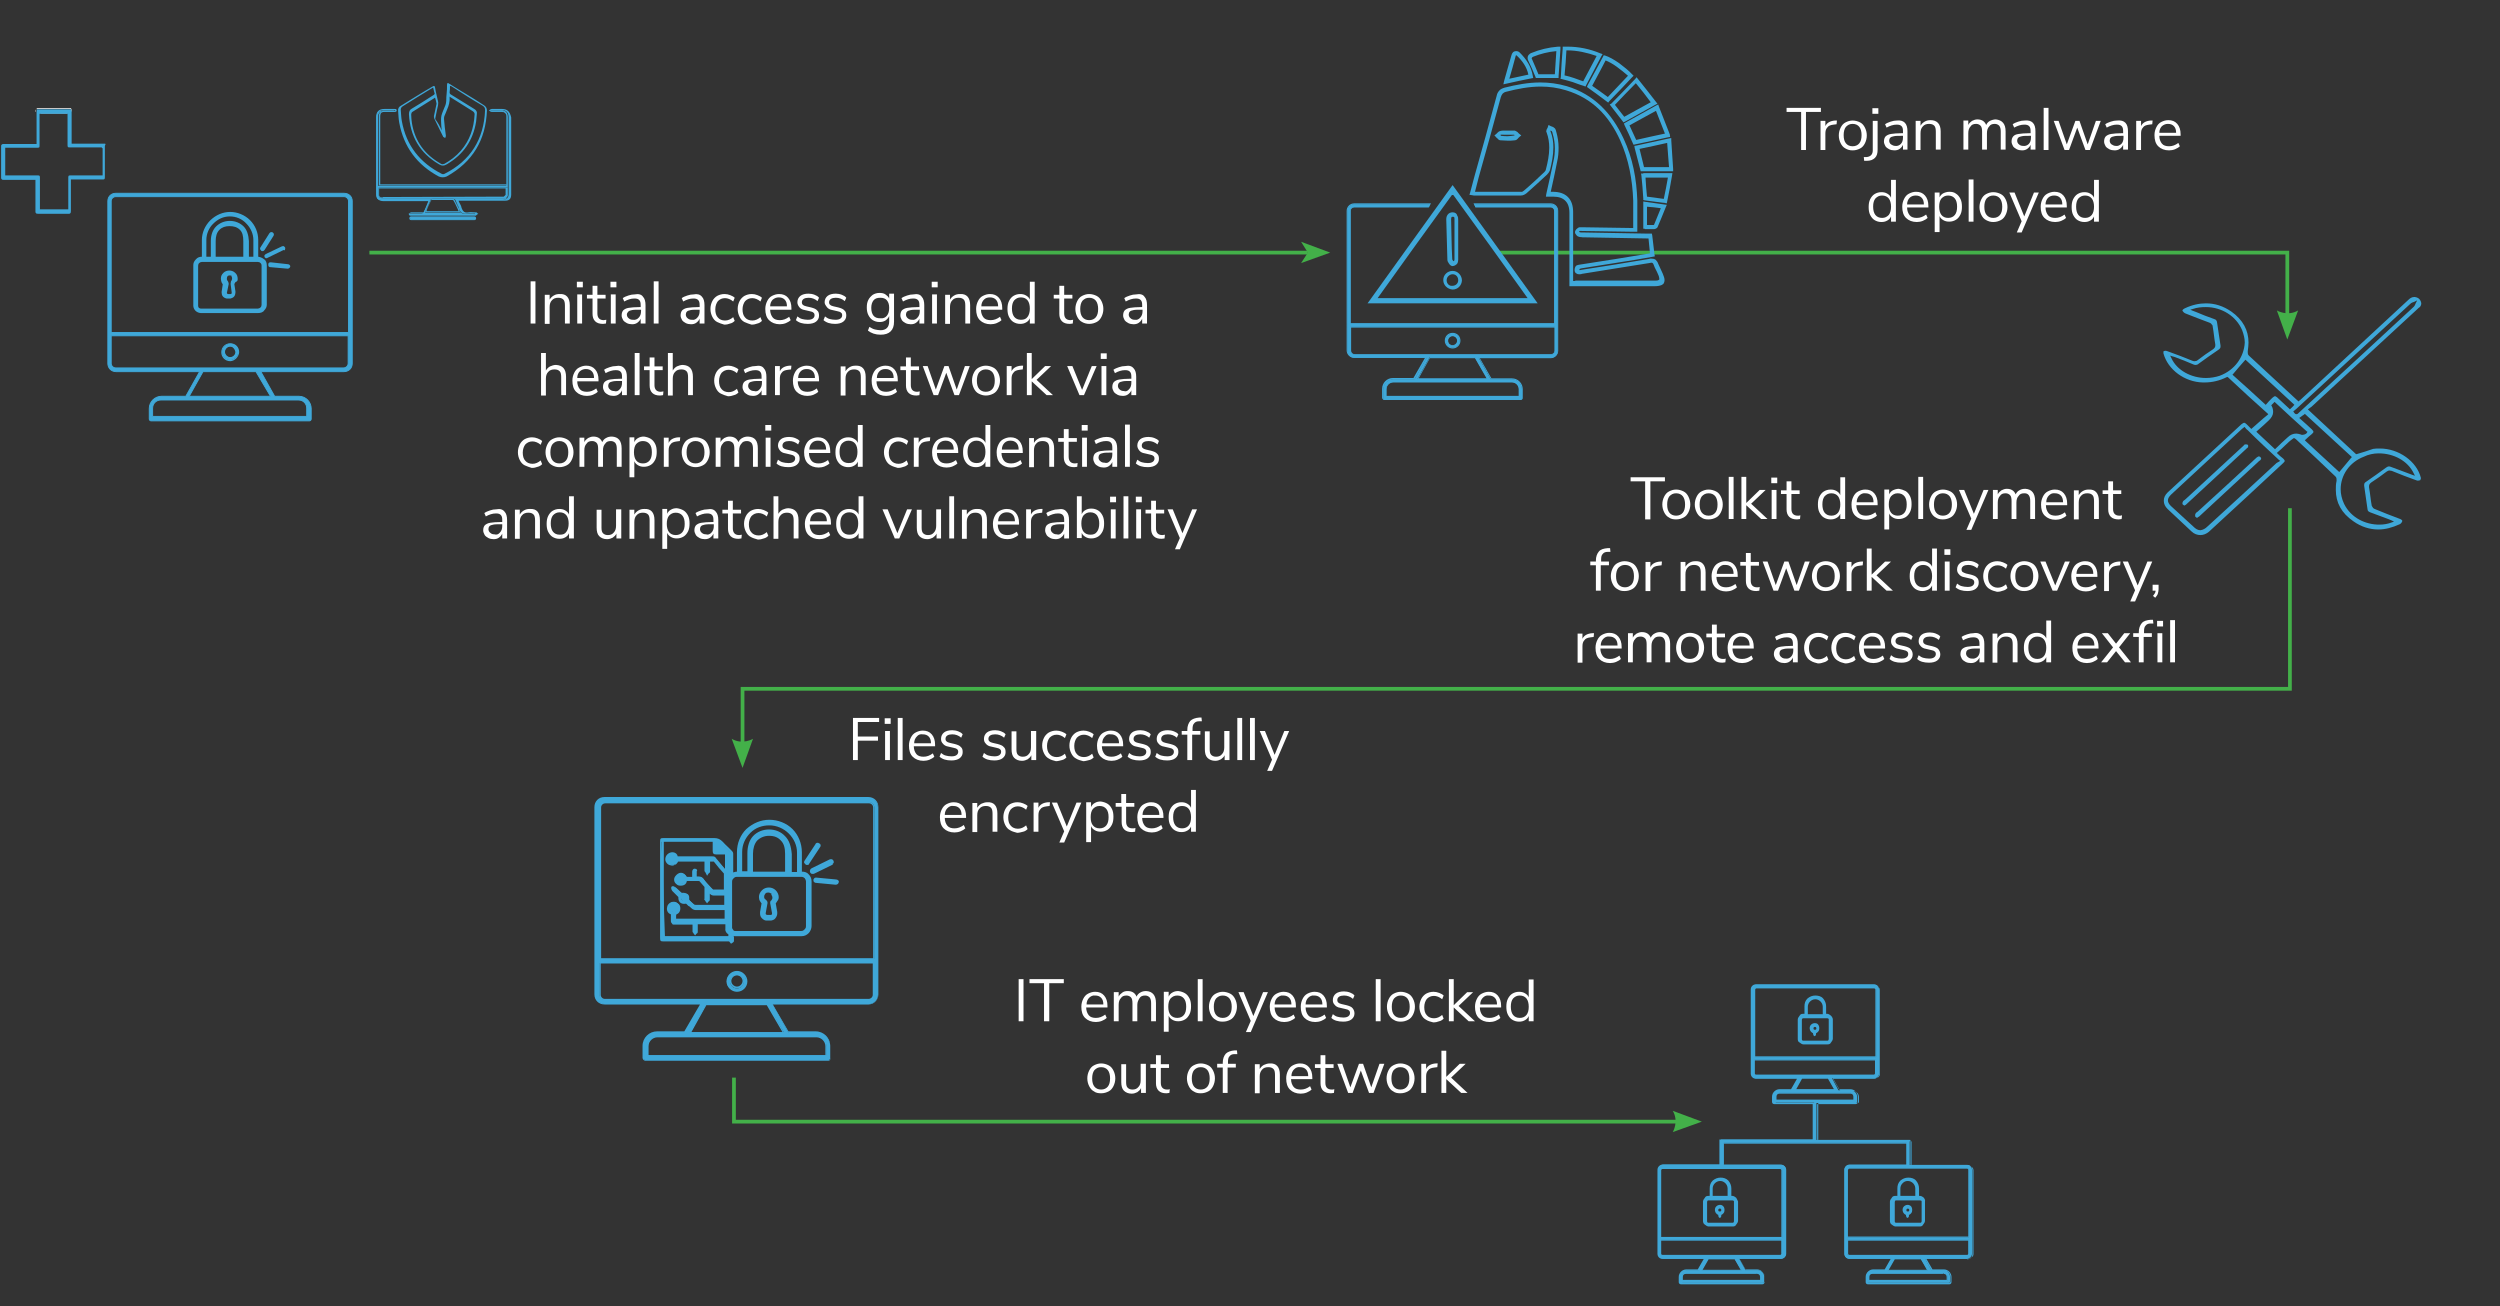 <svg version="1.1" id="Layer_1" xmlns="http://www.w3.org/2000/svg" x="0" y="0" viewBox="0 0 670 350" style="enable-background:new 0 0 670 350" xml:space="preserve"><rect x="0" y="0" width="670" height="350" fill="#333333" stroke="none"/><style>.st0{fill:#43b049}.st1{fill:#fff}.st2{fill:none;stroke:#43b049}.st3{fill:#3fa8d9}.st5{fill:none}</style><path class="st0" d="m613 91-2.8-7.8s2.8 1.7 5.7 0L613 91zM199 205.8l2.8-7.8s-2.8 1.7-5.7 0l2.9 7.8zM456.1 300.6l-7.8 2.8s1.7-2.8 0-5.7l7.8 2.9zM356.5 67.7l-7.8-2.9 1.8 2.9-1.8 2.8z"/><path class="st1" d="M10.8 30.3h.1v.1h-.1zM17.9 30.3h.1v.1h-.1zM11 30.3h6.9v.1H11zM19.2 29.9l.2-.1zM19.2 29.9h.1c0-.3-.1-.5-.1-.6H19c0 .1.2.2.2.6"/><path class="st1" d="M9.9 29.3v-.1h9v.1h.1l.1-.3H9.9l-.1.2.1.1M9.6 29.9v-.1h-.1l.1.1"/><path class="st1" d="M9.6 29.9c0-.2.1-.3.1-.5h-.1c0 .1-.1.2-.1.6l.1-.1z"/><path class="st2" d="M401.9 67.7H613v17.2M613.7 136.2v48.4H199v15.1M196.7 288.8v11.8h253.4M99 67.7h251.5"/><path class="st3" d="M461.3 324.3c0 .1 0 .2-.1.3-.1.1-.5.1-.6 0s-.1-.2-.1-.3c0-.1 0-.2.1-.3.1-.1.2-.1.3-.1.1 0 .2 0 .3.1.1.2.1.2.1.3m-.3-1.4c-.5 0-.9.2-1.2.6-.2.3-.3.8-.1 1.3.1.3.5.7.8.8v.2c0 .2.1.3.2.5.1 0 .1.1.2.1s.1 0 .2-.1.2-.2.2-.5v-.2c.3-.1.7-.5.8-.8.1-.5.1-.9-.1-1.3-.2-.3-.5-.6-1-.6"/><path class="st3" d="M527.2 337.3c.7 0 1.3-.6 1.3-1.3v-22.5c0-.7-.6-1.3-1.3-1.3h-15.4v-6.7h-25v-9.9h10.6c.2 0 .3-.1.3-.3v-1.4c0-.9-.8-1.7-1.7-1.7h-3.3L491 289h11.3c.7 0 1.3-.6 1.3-1.3v-22.5c0-.7-.6-1.3-1.3-1.3h-31.6c-.7 0-1.3.6-1.3 1.3v22.5c0 .7.6 1.3 1.3 1.3H482l-1.7 3.1H477c-.9 0-1.7.8-1.7 1.7v1.4c0 .2.1.3.3.3h10.6v9.9h-25v6.7h-15.4c-.7 0-1.3.6-1.3 1.3V336c0 .7.6 1.3 1.3 1.3h11.3l-1.7 3.1h-3.3c-.9 0-1.7.8-1.7 1.7v1.4c0 .2.1.3.3.3h21.8c.2 0 .3-.1.3-.3v-1.4c0-.9-.8-1.7-1.7-1.7h-3.3l-1.7-3.1h11.3c.7 0 1.3-.6 1.3-1.3v-22.5c0-.7-.6-1.3-1.3-1.3H462v-5.9h49v5.9h-15.4c-.7 0-1.3.6-1.3 1.3V336c0 .7.6 1.3 1.3 1.3h11.3l-1.7 3.1h-3.3c-.9 0-1.7.8-1.7 1.7v1.4c0 .2.1.3.3.3h21.8c.2 0 .3-.1.3-.3v-1.4c0-.9-.8-1.7-1.7-1.7h-3.3l-1.7-3.1h11.3zm-56.3 3.9c.6 0 1 .5 1 1v1h-21.1v-1c0-.6.5-1 1-1h19.1zm-4.1-.7H456l1.7-3.1h7.2l1.9 3.1zm10.8-4.5c0 .2-.2.5-.5.5h-31.6c-.2 0-.5-.2-.5-.5v-3.7h32.5v3.7zm-.5-22.9c.2 0 .5.2.5.5v18.1h-32.5v-18.1c0-.2.2-.5.5-.5h31.5zm-6.9-47.9c0-.2.2-.5.5-.5h31.6c.2 0 .5.2.5.5v18.1h-32.5v-18.1zm.4 23c-.2 0-.5-.2-.5-.5V284h32.5v3.7c0 .2-.2.5-.5.5h-31.5zm12.2.7h7.2l1.7 3.1H481l1.8-3.1zm-6.9 6v-1c0-.6.5-1 1-1h19c.6 0 1 .5 1 1v1h-21zm19.2 18.6c0-.2.2-.5.5-.5h31.6c.2 0 .5.2.5.5v18.1h-32.5v-18.1zm.5 23c-.2 0-.5-.2-.5-.5v-3.7h32.5v3.7c0 .2-.2.5-.5.5h-31.5zm25.3 4.7c.6 0 1 .5 1 1v1h-21.1v-1c0-.6.5-1 1-1h19.1zm-4.2-.7h-10.8l1.7-3.1h7.2l1.9 3.1z"/><path class="st3" d="M527.2 337.3v.2c.8 0 1.4-.6 1.4-1.4v-22.5c0-.8-.6-1.4-1.4-1.4H512v-6.7h-25v-9.6h10.3c.3 0 .6-.2.6-.6v-1.4c0-1-.9-2-2-2h-3.1l-1.6-2.8h11c.8 0 1.4-.6 1.4-1.4v-22.5c0-.8-.6-1.4-1.4-1.4h-31.6c-.8 0-1.4.6-1.4 1.4v22.5c0 .8.6 1.4 1.4 1.4h11l-1.6 2.8h-3.1c-1 0-2 .9-2 2v1.4c0 .3.2.6.6.6h10.3v9.5h-25v6.7h-15.2c-.8 0-1.4.7-1.4 1.4V336c0 .8.6 1.4 1.4 1.4h11l-1.6 2.8h-3.1c-1 0-2 .9-2 2v1.4c0 .3.2.6.6.6h21.8c.3 0 .6-.2.6-.6v-1.4c0-1-.9-2-2-2h-3.1l-1.6-2.8h11c.8 0 1.4-.6 1.4-1.4v-22.5c0-.8-.6-1.4-1.4-1.4H462v-5.6h48.9v5.6h-15.2c-.8 0-1.4.7-1.4 1.4V336c0 .8.6 1.4 1.4 1.4h11l-1.6 2.8H502c-1 0-2 .9-2 2v1.4c0 .3.2.6.6.6h21.8c.3 0 .6-.2.6-.6v-1.4c0-1-.9-2-2-2h-3.1l-1.6-2.8h11V337.1h-11.6l2 3.5h3.4c.9 0 1.6.7 1.6 1.6v1.4l-.2.2h-21.8l-.2-.2v-1.4c0-.9.7-1.6 1.6-1.6h3.4l2-3.5h-11.6c-.6 0-1-.5-1-1v-22.5c0-.6.5-1 1-1h15.6v-6.3h-49.6v6.3h15.6c.6 0 1 .5 1 1V336c0 .6-.5 1-1 1h-11.6l2 3.5h3.4c.9 0 1.6.7 1.6 1.6v1.4l-.2.2h-21.8l-.2-.2v-1.4c0-.9.7-1.6 1.6-1.6h3.4l2-3.5h-11.6c-.6 0-1-.5-1-1v-22.5c0-.6.5-1 1-1h15.6v-6.7h25v-10.3H476l-.2-.2v-1.4c0-.9.7-1.6 1.6-1.6h3.4l2-3.5h-11.6c-.6 0-1-.5-1-1v-22.5c0-.6.5-1 1-1h31.6c.6 0 1 .5 1 1v22.6c0 .6-.5 1-1 1h-11.6l2 3.5h3.4c.9 0 1.6.7 1.6 1.6v1.4l-.2.2h-10.7v10.3h25v6.7h15.6c.6 0 1 .5 1 1v22.5c0 .6-.5 1-1 1v.2zm-56.3 3.9v.2c.5 0 .8.3.8.8v.8H451v-.8c0-.5.3-.8.8-.8h19l.1-.2v-.2h-19c-.7 0-1.2.6-1.2 1.2v1.2h21.5v-1.2c0-.7-.6-1.2-1.2-1.2v.1h-.1zm-4.1-.7v-.2h-10.5l1.6-2.8h7l1.7 3h.2v-.2.2l.1-.1-1.9-3.3h-7.4l-2 3.5H467l-.1-.2-.1.1zm10.8-4.5h-.2c0 .1-.1.3-.3.3h-31.6c-.1 0-.3-.1-.3-.3v-3.5h32.2v3.5h.4v-3.8H445v3.8c0 .3.3.7.7.7h31.6c.3 0 .7-.3.7-.7h-.4zm-.5-22.9v.2c.1 0 .3.1.3.3v17.9h-32.2v-17.9c0-.1.1-.3.3-.3h31.6v-.4h-31.6c-.3 0-.7.3-.7.7v18.2h32.9v-18.2c0-.3-.3-.7-.7-.7v.2h.1zm-6.9-47.9h.2c0-.1.1-.3.3-.3h31.6c.1 0 .3.1.3.3v17.9h-32.2v-17.9h-.4v18.2h32.9v-18.2c0-.3-.3-.7-.7-.7h-31.6c-.3 0-.7.3-.7.7h.3zm.4 23v-.2c-.1 0-.3-.1-.3-.3v-3.5h32.2v3.5c0 .1-.1.3-.3.3h-31.6v.4h31.6c.3 0 .7-.3.7-.7v-3.8H470v3.8c0 .3.3.7.7.7l-.1-.2zm12.2.7v.2h7.1l1.6 2.8h-10.1l1.6-2.9-.2-.1v.2-.2l-.1-.1-2 3.5h11.4l-2-3.5h-7.4v.1h.1zm-6.9 6h.2v-1c0-.5.3-.8.8-.8h19c.5 0 .8.3.8.8v.8h-20.9l.1.2h.2-.2v.2h21.2V294c0-.7-.6-1.2-1.2-1.2h-19c-.7 0-1.2.6-1.2 1.2v1.2h.2v-.3zm19.2 18.6h.2c0-.1.1-.3.3-.3h31.6c.1 0 .3.1.3.3v17.9h-32.3v-17.9H494.9v18.2h32.9v-18.2c0-.3-.3-.7-.7-.7h-31.6c-.3 0-.7.3-.7.7h.3zm.5 23v-.2c-.1 0-.3-.1-.3-.3v-3.5h32.2v3.5c0 .1-.1.3-.3.3h-31.6v.4h31.6c.3 0 .7-.3.7-.7v-3.8H495v3.8c0 .3.3.7.7.7l-.1-.2zm25.3 4.7v.2c.5 0 .8.3.8.8v.8H501v-.8c0-.5.3-.8.8-.8h19v-.4h-19c-.7 0-1.2.6-1.2 1.2v1.2H522v-1.2c0-.7-.6-1.2-1.2-1.2v.2zm-4.2-.7v-.2h-10.5l1.6-2.8h7l1.7 3h.2v-.2.2l.1-.1-1.9-3.3h-7.4l-2 3.5H517l-.1-.2-.2.1z"/><path class="st3" d="M464.7 322.1v5.2c0 .1-.1.2-.1.3-.1.1-.2.1-.3.1h-6.4c-.1 0-.2 0-.3-.1-.1-.1-.1-.2-.1-.3v-5.2c0-.1.1-.2.1-.3.1-.1.2-.1.3-.1h6.4c.1 0 .2.1.3.1.1 0 .1.1.1.3m-5.7-1.6v-2c0-.5.2-1 .6-1.4.3-.3.8-.6 1.4-.6.5 0 1 .2 1.4.6.3.3.6.8.6 1.4v2h-4zm6.3.5c-.2-.2-.7-.5-1-.5h-.3v-2c0-.8-.3-1.5-.8-2.1-.6-.6-1.3-.8-2.1-.8s-1.5.3-2.1.8c-.6.6-.8 1.3-.8 2.1v2h-.3c-.5 0-.8.1-1 .5-.2.2-.5.7-.5 1v5.2c0 .3.1.8.5 1 .2.2.7.5 1 .5h6.4c.5 0 .8-.1 1-.5.2-.2.5-.7.5-1V322c-.2-.4-.3-.7-.5-1M515 322.1v5.2c0 .1-.1.2-.1.3-.1.1-.2.1-.3.1h-6.4c-.1 0-.2 0-.3-.1-.1-.1-.1-.2-.1-.3v-5.2c0-.1.1-.2.1-.3.1-.1.2-.1.3-.1h6.4c.1 0 .2.1.3.1.1 0 .1.1.1.3m-5.7-1.6v-2c0-.5.2-1 .6-1.4s.8-.6 1.4-.6c.5 0 1 .2 1.4.6.3.3.6.8.6 1.4v2h-4zm6.3.5c-.2-.2-.7-.5-1-.5h-.3v-2c0-.8-.3-1.5-.8-2.1-.5-.6-1.3-.8-2.1-.8s-1.5.3-2.1.8c-.6.6-.8 1.3-.8 2.1v2h-.5c-.5 0-.8.1-1 .5-.2.2-.5.7-.5 1v5.2c0 .3.1.8.5 1 .2.2.7.5 1 .5h6.4c.5 0 .8-.1 1-.5.2-.2.5-.7.5-1V322c.1-.4-.1-.7-.3-1"/><path class="st3" d="m511.7 324.3-.1.3c-.1.1-.5.1-.6 0l-.1-.3.1-.3.3-.1.3.1.1.3m-.4-1.4c-.5 0-.9.2-1.2.6-.2.3-.3.8-.1 1.3.1.3.5.7.8.8v.2c0 .1.1.3.2.5l.2.1.2-.1c.1-.1.2-.2.2-.5v-.2c.3-.1.7-.5.8-.8.1-.5.1-.9-.1-1.3-.1-.3-.6-.6-1-.6M490.1 273.3v5.2c0 .1-.1.2-.1.3-.1.1-.2.1-.3.1h-6.4c-.1 0-.2 0-.3-.1-.1-.1-.1-.2-.1-.3v-5.2c0-.1.1-.2.1-.3.1-.1.2-.1.3-.1h6.4c.1 0 .2 0 .3.1.1 0 .1.1.1.3m-5.6-1.5v-2c0-.5.2-1 .6-1.4.3-.3.8-.6 1.4-.6.5 0 1 .2 1.4.6.3.3.6.8.6 1.4v2h-4zm6.2.4c-.2-.2-.7-.5-1-.5h-.3v-2c0-.8-.3-1.5-.8-2.1-.5-.6-1.3-.8-2.1-.8s-1.5.3-2.1.8c-.6.6-.8 1.3-.8 2.1v2h-.3c-.5 0-.8.1-1 .5-.2.2-.5.7-.5 1v5.2c0 .5.1.8.5 1 .2.2.7.5 1 .5h6.4c.5 0 .8-.1 1-.5.2-.2.5-.7.5-1v-5.2c0-.3-.2-.7-.5-1"/><path class="st3" d="m486.8 275.6-.1.3c-.1.1-.5.1-.6 0l-.1-.3.1-.3.3-.1.3.1.1.3m-.4-1.4c-.5 0-.9.2-1.2.6-.2.3-.3.8-.1 1.3.1.3.5.7.8.8v.2c0 .1.1.3.2.5l.2.1.2-.1c.1-.1.2-.2.2-.5v-.2c.3-.1.7-.5.8-.8.1-.5.1-.9-.1-1.3s-.5-.6-1-.6M637.5 121.5c4 0 7.8 2 9.4 5.4l.3.6-.6-.2c-.3-.1-.5-.2-.8-.3l.1-.3-.1.3c-1.7-.6-3.4-1.3-5.1-1.9-.2-.1-.4-.1-.5-.1-.2 0-.4.1-.7.3-1.8 1.3-3.6 2.6-5.5 3.9-.3.2-.4.4-.4.8v.2l.9 6.3c0 .2.1.4.2.5.1.1.3.2.5.3 1.7.6 3.4 1.3 5.1 1.9.2.1.5.2.7.3l.6.3-.6.2c-1 .4-2.1.6-3.4.6-3.5 0-7.5-1.7-9.4-5.6-.6-1.3-.9-2.6-.9-3.9 0-3.7 2.3-7.2 6.2-8.7 1.2-.6 2.6-.9 4-.9m-10.6 5-.2-.2c-2.8-2.6-5.8-5.3-8.8-8.1l-.2-.2.2-.2c.5-.5 1.1-1 1.7-1.5.3-.3.4-.4.4-.6 0-.1-.1-.3-.4-.6-1-.9-2-1.9-3.2-2.9l-.2-.2.3-.2c.4-.3.8-.6 1-.7l.2-.2.2.2c4 3.7 8.2 7.5 12.2 11.2l.2.2-.2.2-3 3.6-.2.2zm-10.4-10.1c-.4-.1-.8-.2-1.1-.2-.8 0-1.6.3-2.3 1-1.1 1-2.2 2-3.2 3l-.2.2-.2-.2c-1.5-1.4-3-2.8-4.6-4.3l-.2-.2.2-.2c.5-.5 1.2-1 1.8-1.6.5-.4.9-.9 1.4-1.3.7-.7 1.1-1.4 1.1-2.2 0-.5-.1-1.1-.4-1.6l-.1-.2.1-.1.6-.6.2-.2.2.2c2.8 2.6 5.5 5.1 8.4 7.7l.2.1-.1.2c-.1.2-.2.3-.4.4-.2.1-.4.2-.6.2-.4.1-.6 0-.8-.1m-5.7 6.9.3.2-.3.2c-.3.2-.6.3-.7.4l-.2-.2.2.2c-6.2 5.7-12.3 11.4-18.5 17-.6.6-1.2.9-1.9 1-.7 0-1.3-.4-1.9-1-2-1.8-4-3.7-6-5.5-.5-.5-.8-1-.8-1.5s.3-1 .8-1.5c6.4-5.9 12.7-11.8 19.1-17.7.1-.1.2-.1.4-.3l.2-.2.2.2c.2.3.4.5.7.7 2.7 2.7 5.5 5.3 8.4 8m-3.4-15-.2.2-.2-.2c-2.9-2.7-5.7-5.2-8.5-7.7l-.2-.2.2-.2c1.1-1.3 2.1-2.5 3.1-3.6l.2-.2.2.2c4.2 3.8 8.4 7.8 12.7 11.7l.2.2-.2.2c-.2.2-.4.5-.8.8l-.2.2-.2-.2c-1-.9-1.9-1.8-2.9-2.7-.2-.2-.4-.4-.6-.5-.1-.1-.2-.1-.3-.1s-.2 0-.3.1-.3.2-.5.4c-.6.6-1.1 1.1-1.5 1.6m-12.5-7.6c-1.2.4-2.5.6-3.7.6-3.9 0-7.8-2-9.3-5.4l-.3-.6.6.2c.3.1.5.1.7.2 1.7.6 3.3 1.3 5 2 .2.1.4.1.6.1s.5-.1.7-.3c1.8-1.3 3.6-2.6 5.4-3.8.4-.3.5-.5.5-.8v-.3l-.9-6c0-.3-.1-.5-.2-.7-.1-.2-.3-.3-.6-.4-1.7-.6-3.3-1.2-4.9-1.9-.2-.1-.5-.2-.8-.3l-.7-.3.7-.2c1.1-.4 2.3-.5 3.5-.5 4.2 0 8.1 2.4 9.7 6.2.4 1.1.7 2.2.7 3.3-.2 3.9-2.7 7.4-6.7 8.9M646 81.4c.3-.3.7-.4 1-.5l.8-.4-.4.8c-.1.2-.2.6-.5.9-10.2 9.5-20.5 18.9-30.8 28.4l-.2.2c-.1.1-.2.2-.5.2-.2 0-.3-.1-.4-.2-.1-.1-.2-.2-.3-.4l-.1-.2.2-.1c.2-.2.4-.3.6-.5L646 81.4m-14.4 40.3h-.2l-.1-.1c-4.1-3.8-8.3-7.7-12.6-11.7l-.2-.2.3-.2c.2-.2.5-.3.7-.5 9.5-8.7 18.9-17.5 28.4-26.2.2-.2.4-.4.6-.5.3-.3.4-.7.4-1 0-.2-.1-.5-.2-.7-.3-.6-.8-.9-1.5-1h-.2c-.6 0-1.1.3-1.6.8l-28.5 26.4c-.2.2-.4.4-.7.6l-.2.2-.2-.2c-4.4-4.1-8.8-8.1-13.1-12.1-.3-.3-.3-.6-.3-.9v-.3c.1-.8.2-1.6.2-2.3 0-3.3-1.5-6.1-4.6-8.3-2.2-1.5-4.4-2.2-6.8-2.2-1.8 0-3.7.4-5.6 1.3-.2.1-.4.2-.5.3-.1.1-.2.2-.2.3v.1c.1.2.5.6.8.7 2.2.9 4.4 1.7 6.5 2.5.2.1.4.2.5.4.2.2.3.3.3.6.3 1.6.4 3.2.7 4.8v.3c0 .4-.2.7-.6 1-1.4.9-2.8 1.9-4.1 2.9-.2.2-.5.3-.8.3-.2 0-.4 0-.6-.1-2.2-.9-4.5-1.8-6.8-2.6-.1 0-.2-.1-.4-.1s-.5.1-.5.1l-.1.1v.5c1.2 4.4 5.7 7.7 10.6 7.8h.4c2.1 0 4.1-.5 5.9-1.4l.2-.1.2.1c3.5 3.3 7 6.5 10.6 9.7l.2.2-.2.2c-1.3 1-3.1 2.7-4.4 3.8v.1l.7.5-.7-.7-1.2-1.2c-.3-.3-.5-.4-.7-.4-.1 0-.3.1-.7.4L580.9 132c-.7.7-1 1.4-1 2.2s.3 1.5 1 2.2c2.1 2 4.3 4 6.4 6 .7.7 1.6 1 2.4 1s1.6-.3 2.3-.9c6.6-6.1 13.3-12.2 19.9-18.4.3-.3.4-.4.4-.6 0-.1-.1-.3-.4-.6-.5-.4-1-.8-1.5-1.3l-.2-.2.2-.2c1.5-1.2 2.6-2.6 4.2-3.7l.2-.1.2.1c.1.1.2.1.3.2 3.5 3.3 7.1 6.6 10.6 10 .3.3.3.6.3.9v.3c-.2.8-.2 1.6-.2 2.4 0 3.4 1.5 6.2 4.7 8.4 2.1 1.5 4.4 2.2 6.7 2.2 1.9 0 3.7-.5 5.7-1.4.3-.1.6-.5.7-.8v-.1c0-.1 0-.2-.2-.3-.1-.1-.3-.2-.6-.3-2.2-.8-4.4-1.7-6.6-2.6-.2-.1-.4-.2-.5-.4s-.3-.4-.3-.6c-.3-1.6-.4-3.2-.7-4.8v-.3c0-.4.2-.7.6-1 1.4-.9 2.8-1.9 4.1-2.9.3-.2.5-.3.8-.3.2 0 .4.1.6.1 2.2.9 4.5 1.8 6.8 2.6h.3c.2 0 .4-.1.5-.1 0 0 .1-.1.1-.2s.1-.2.1-.3v-.1c-1.1-4.5-6-7.9-11-7.9-.6 0-1.2 0-1.8.1l-.1-.3.1.3c-1.5.5-2.9 1-4.4 1.4"/><path class="st3" d="m588.3 138.4.2.2c.1.1.2.1.3.2.2-.2.5-.3.6-.4 5.4-5 10.7-9.9 16.1-14.9l.2-.1c.2-.2.3-.4.3-.5s-.1-.2-.2-.4c-.2-.1-.3-.2-.4-.2-.1 0-.3.1-.6.3-5.3 4.9-10.5 9.7-15.8 14.5-.3.2-.6.4-.6.6-.1.1-.1.3-.1.5v.2zM602.4 119.2l-.3-.1h-.5l-.1.1-.3.3-15.6 14.4c-.3.2-.6.4-.6.6-.1.1-.1.3-.1.4v.2l.2.2c.1.1.2.1.3.2.3-.1.5-.3.6-.4l16.2-15c.1-.1.3-.2.3-.3v-.4s0-.2-.1-.2M232.8 269.1c1.4 0 2.5-1.1 2.5-2.5v-50.2c0-1.4-1.1-2.5-2.5-2.5h-70.6c-1.4 0-2.5 1.1-2.5 2.5v50.2c0 1.4 1.1 2.5 2.5 2.5H188l-4.3 7.6h-7.5c-2 0-3.7 1.6-3.7 3.7v3.2c0 .3.3.5.5.5h49c.3 0 .5-.3.5-.5v-3.2c0-2-1.6-3.7-3.7-3.7h-7.5l-4.3-7.6h25.8zm-71.9-52.7c0-.8.6-1.4 1.4-1.4h70.6c.8 0 1.4.6 1.4 1.4V257h-73.4v-40.6zm1.2 51.6c-.8 0-1.4-.6-1.4-1.4v-8.5h73.4v8.5c0 .8-.6 1.4-1.4 1.4h-70.6zm56.7 9.8c1.4 0 2.5 1.1 2.7 2.5v2.5h-47.8v-2.5c0-1.4 1.1-2.5 2.5-2.5h42.6zm-8.7-1.1H185l4.3-7.6h16.3l4.5 7.6z"/><path class="st3" d="M222 284.3h-49c-.4 0-.8-.4-.8-.8v-3.2c0-2.2 1.8-3.9 3.9-3.9h7.3l4.2-7.2H162c-1.5 0-2.7-1.1-2.7-2.7v-50.2c0-1.5 1.1-2.7 2.7-2.7h70.7c1.5 0 2.7 1.1 2.7 2.7v50.2c0 1.5-1.1 2.7-2.7 2.7h-25.6l4.2 7.2h7.3c2.2 0 3.9 1.8 3.9 3.9v3.2c.2.5-.2.8-.5.8zm-45.8-7.3c-1.9 0-3.5 1.6-3.5 3.5v3.2c0 .3.1.4.4.4h49c.3 0 .4-.1.4-.4v-3.2c0-1.9-1.6-3.5-3.5-3.5h-7.6l-4.6-8H233c1.3 0 2.3-1 2.3-2.3v-50.2c0-1.3-1-2.3-2.3-2.3h-70.7c-1.3 0-2.3 1-2.3 2.3v50.2c0 1.3 1 2.3 2.3 2.3h26.2l-4.6 8h-7.7zm45.4 6.2h-48.2v-2.8c0-1.5 1.3-2.8 2.8-2.8h42.6c1.5 0 2.8 1.3 2.8 2.8v2.8zm-47.8-.4h47.4v-2.4c0-1.3-1.1-2.4-2.4-2.4h-42.6c-1.3 0-2.4 1.1-2.4 2.4v2.4zm36.5-5.8h-25.7l4.6-8h16.6l4.5 8zm-25-.4h24.4l-4.2-7.2h-16.2l-4 7.2zm47.5-8.5h-70.7c-.9 0-1.5-.6-1.5-1.5v-8.7h73.8v8.7c0 .9-.7 1.5-1.6 1.5zm-71.8-9.9v8.4c0 .6.5 1.1 1.1 1.1h70.7c.6 0 1.1-.5 1.1-1.1v-8.4H161zm73.4-1.1h-73.8v-40.7c0-.9.6-1.5 1.5-1.5h70.7c.9 0 1.5.6 1.5 1.5l.1 40.7zm-73.4-.3h73v-40.4c0-.6-.5-1.1-1.1-1.1h-70.7c-.6 0-1.1.5-1.1 1.1v40.4z"/><path class="st3" d="M197.5 265.6c-1.4 0-2.7-1.1-2.7-2.5s1.1-2.7 2.7-2.7c1.4 0 2.5 1.1 2.5 2.7.1 1.3-1.1 2.5-2.5 2.5m0-4.3c-1 0-1.8.8-1.8 1.8s.8 1.8 1.8 1.8 1.8-.8 1.8-1.8c0-1.1-.9-1.8-1.8-1.8"/><path class="st3" d="M197.5 265.8c-1.5 0-2.8-1.3-2.8-2.8s1.3-2.8 2.8-2.8c1.5 0 2.8 1.3 2.8 2.8s-1.2 2.8-2.8 2.8zm0-5.2c-1.3 0-2.4 1.1-2.4 2.4s1.1 2.4 2.4 2.4c1.3 0 2.4-1.1 2.4-2.4s-1.1-2.4-2.4-2.4zm0 4.3c-1 0-1.9-.9-1.9-1.9 0-1 .9-1.9 1.9-1.9 1 0 1.9.9 1.9 1.9 0 1.1-.8 1.9-1.9 1.9zm0-3.5c-.9 0-1.5.8-1.5 1.5 0 .9.8 1.5 1.5 1.5.9 0 1.5-.8 1.5-1.5s-.6-1.5-1.5-1.5zM195.5 234.2c-.1-.1-.3-.1-.4-.3-.9-1-1.9-2.2-2.8-3.2-.3-.3-.5-.4-.8-.4h-9.2c-.3 0-.5 0-.6-.4-.3-.6-1-.9-1.6-.8-.6.1-1 .8-1 1.4s.5 1.3 1.1 1.3c.6.1 1.3-.3 1.5-.9 0-.1 0-.1.1-.3h7.8v2.8c.1.1.1.4.3.5.1-.1.3-.3.3-.5v-2.9h1.4c.1 0 .3.1.3.1.9 1 1.8 2 2.7 3.2.1.1.1.3.1.5 0 .3-.1.5-.1.6v3.7h-3.3c-.1 0-.1-.1-.3-.1-.9-1-1.8-2-2.5-3-.3-.3-.5-.4-.9-.4h-1v-1.6c0-.3.1-.5-.3-.5-.1 0-.3.3-.3.5v1.8h-1.8c-.1 0-.3-.3-.3-.4-.5-1-1.8-1-2.4-.1-.4.6-.3 1.5.5 1.9.6.4 1.5.1 1.9-.5.1-.4.4-.5.8-.5h2.9c.1 0 .4.1.5.3.4.5.9 1 1.3 1.5.1.1.1.3.1.5V241.1c.1.1.1.3.3.4.1-.1.3-.3.3-.4v-2.7c.3.4.5.6.8.9.1.1.4.3.6.3h3.3v3.3h-8c-.3 0-.5-.1-.6-.3-.5-.4-.9-.8-1.4-1.3-.1-.1-.1-.3-.1-.5.1-1-.5-1.5-1.4-1.3-.1 0-.4 0-.5-.1-.5-.5-1-.9-1.5-1.4-.1-.1-.4-.4-.5-.1 0 .1 0 .4.1.5.5.5 1 .9 1.5 1.4.1.1.1.4.1.5-.1.9.5 1.5 1.4 1.3.3-.1.5 0 .6.1.4.4.9.8 1.3 1.1.3.3.6.4 1 .4h8v3H181v-1c0-.5-.1-.9.5-1.1.5-.3.6-1 .4-1.6-.3-.5-.8-.9-1.4-.8-.6 0-1.1.5-1.3 1.1s.1 1.3.8 1.5c.4.1.4.4.4.6v1.5c0 .4.1.5.5.5H186.2v2.3c0 .1.1.3.3.4.1-.1.3-.3.3-.4v-2.3h8.1v1.6c0 .5.1 1 .6 1.3.1 0 .1.3.1.4v.8h-17.7v-25.8h14.4v2.8c0 .5 0 .6.6.6h2.7l-.1 5.6zm.5-.1v-5.3c0-.3-.1-.5-.3-.6-.8-.8-1.6-1.5-2.3-2.4-.5-.6-1.1-.9-2-.9h-13.5c-.6 0-.6 0-.6.6v25.7c0 .6 0 .6.6.6h17.9c.3 0 .4-.1.4-.4v-.9c-.1-.1-.1-.3-.1-.3-.1-.1-.1-.4-.1-.5v-.1c-.4-.1-.5-.3-.5-.8v-13.4c0-.6.1-.9.9-.9h.1v-.6h-.5v.2z"/><path class="st3" d="M195.4 252.3h-17.5c-.9 0-1-.1-1-1v-25.7c0-.9.1-1 1-1h13.5c1 0 1.6.3 2.3 1 .4.5.9.9 1.4 1.4l1 1c.3.3.4.5.4.9v5h.5l-.3.6v.8h-.5c-.5 0-.5 0-.5.5v13.4c0 .4 0 .4.3.5l.4.1v.4c0 .1 0 .3.1.4 0 .1.1.1.1.3l.1.1v1c0 .3 0 .4-.3.6-.1.1-.4.3-.5.3l-.5-.6zm-17.2-1.4h17v-.5c-.5-.3-.9-.8-.8-1.5V247.7H187v2c0 .3-.1.4-.3.5l-.1.1-.3.4-.4-.5c-.1-.1-.1-.3-.3-.4v-2h-4.9c-.3 0-.5 0-.6-.3-.3-.3-.3-.5-.3-.6v-1.6c0-.3 0-.3-.1-.3-.8-.3-1.1-1.1-.9-1.9.1-.8.9-1.4 1.6-1.4s1.5.4 1.8 1c.3.8.1 1.8-.6 2.2-.4.1-.4.3-.4.8v.7h13v-2.5h-7.5c-.4 0-.9 0-1.4-.5-.3-.3-.5-.5-.8-.6l-.5-.5c-.1-.1-.1-.1-.3-.1-.5.1-1 0-1.4-.3-.4-.4-.5-.8-.5-1.4v-.1l-.8-.8-.8-.8c-.1-.1-.4-.6-.3-1 .1-.3.3-.3.4-.3.3 0 .5.1.6.3l.5.5c.4.3.6.6 1 .9 0 0 .1.1.3.1.5-.1 1 0 1.4.3.4.4.5.8.5 1.4v.1c.5.5.9.9 1.4 1.3.1.1.4.1.5.1h7.6V240h-2.9c-.4 0-.8-.3-.9-.4l-.1-.1v1.6c0 .3-.1.4-.3.5l-.1.1-.3.4-.4-.5c-.1-.1-.1-.3-.3-.4-.1-.1 0-.3 0-.4V237.7c-.4-.5-.9-1-1.3-1.5 0 0-.1-.1-.3-.1h-2.8c-.3 0-.4 0-.4.3-.1.4-.5.8-1 .9-.5.1-1 .1-1.4-.1-.4-.3-.8-.6-.9-1.1-.1-.5 0-.9.3-1.3.4-.5.9-.9 1.5-.9s1.1.4 1.5 1c0 .1.1.1.1.1H185.5v-1.3c0-.3.1-.8.6-.9.3 0 .4.1.5.1.3.3.3.5.1.6V234.9h.6c.6 0 .9.3 1.1.5.6.9 1.4 1.6 2.2 2.5l.5.5h2.9v-4.3c-.9-1-1.8-2-2.7-3.2h-1v2.6c0 .3-.1.4-.3.5 0 0 0 .1-.1.1l-.4.6-.4-.8c-.1-.1-.1-.3-.3-.4v-2.6h-7.2c-.4.8-1.1 1.3-1.9 1-.8-.1-1.4-.9-1.4-1.6 0-.8.5-1.5 1.3-1.8.9-.3 1.8.1 2 .9v.1h9.3c.5 0 .8.1 1 .5.8 1 1.6 1.9 2.4 2.9V229H192c-.8 0-1-.3-1-1v-2.4h-13.7l.9 25.3zm2.4-8.6c-.1 0-.1 0 0 0-.5 0-.9.4-1 .8-.1.4.1.9.5 1.1.3.1.4.3.5.5.1-.3.3-.5.6-.6.4-.1.4-.8.3-1.1-.2-.5-.5-.7-.9-.7zm1.9-2.3c.1.1.1.4.1.5 0 .4 0 .6.3.8.1.1.4.3.8.1h.5c0-.1-.1-.4-.1-.5 0-.4 0-.6-.3-.8-.1-.1-.4-.3-.8-.1-.1.1-.3.1-.5 0zm.2-5.3c-.4 0-.6.1-.9.5-.1.3-.1.5-.1.8 0 .3.3.5.5.6s.5.1.8.1c.3-.1.4-.3.5-.4.1-.3.3-.4.5-.5-.3-.1-.3-.4-.4-.5-.1-.3-.5-.6-.9-.6zm12.4-.3s0 .2 0 0c0 .2 0 .2 0 0 .2 0 0 0 0 0zm-14.5-4.6h-.3c-.4.1-.8.5-.8 1s.4.9.9 1 .9-.1 1.1-.6v-.2l.1-.3h.1c-.1-.1-.3-.3-.3-.4-.1-.4-.4-.5-.8-.5zm12-1.4H195.7l-1-1-1.4-1.4c-.3-.3-.4-.4-.6-.5v2.7c-.1.1-.1.2-.1.2zM224.1 235.7l-5.3-.5c-.3 0-.4 0-.5.1-.1.1-.3.3-.3.5 0 .3 0 .4.1.5.1.1.3.3.5.3l5.3.5h.1c.4 0 .8-.3.8-.8.1-.2-.3-.6-.7-.6M215.9 231.7c.1.1.3.1.4.1h.1c.3 0 .4-.1.5-.4l2.9-4.4c.3-.4.1-.9-.3-1-.4-.3-.9-.1-1 .3l-2.9 4.4c-.1.1-.1.4-.1.6.1 0 .3.2.4.4M206.4 242l.5 2.7v.1c0 .1 0 .3-.1.3-.1.1-.1.1-.3.1h-.9c-.1 0-.1-.1-.3-.1 0-.1-.1-.1-.1-.3l.5-2.8c0-.3-.1-.6-.4-.8l-.4-.4c-.1-.1-.1-.3-.1-.5 0-.3.1-.5.3-.8.3-.3.5-.3.8-.3.3 0 .5.1.8.3l.1-.1-.1.3c.1.3.3.5.3.8 0 .1 0 .4-.1.5-.1.1-.1.3-.3.4-.1 0-.2.3-.2.6m2.3-1.6c0-.6-.3-1.3-.8-1.8-1-1-2.7-1-3.7 0-.5.5-.8 1.1-.8 1.8 0 .4.1.9.3 1.1.1.3.3.4.4.6l-.4 2.3v.4c0 .5.1.9.5 1.3s.8.6 1.1.6h1.4c.5-.1.9-.3 1.1-.6.3-.4.5-.8.5-1.3v-.4l-.4-2.3c.1-.1.3-.4.4-.6.3-.3.4-.7.4-1.1"/><path class="st3" d="M216 236.2v12c0 .4-.1.6-.4.9-.3.3-.5.4-.9.4H197c-.3 0-.4-.1-.5-.3-.1-.1-.3-.4-.3-.5v-12.4c0-.4.1-.6.4-.9.3-.3.5-.4.9-.4h17.3c.3 0 .6.1.9.4.2.3.3.6.3.8m-5.6-12.1c-1-1.1-2.5-1.8-4.3-1.8-1.6 0-3.2.6-4.3 1.8-1 1.1-1.5 2.7-1.5 4.6v4.8h-1.4v-5.2c0-1.9.8-3.7 2.2-5.1 1.4-1.4 3.2-2 5.1-2s3.8.8 5.2 2.2c1.4 1.4 2.2 3.2 2.2 5.1v5.2h-1.4v-4.8c-.2-2.2-.7-3.7-1.8-4.8m-8.6 4.7c0-1.4.4-2.7 1.1-3.5.8-.8 1.9-1.3 3.2-1.3 1.4 0 2.4.4 3.2 1.3.8.8 1.1 2 1.1 3.5v4.8h-8.6v-4.8zm13.1 4.8v-5.2c0-2.3-.9-4.6-2.5-6.2-1.6-1.6-3.9-2.5-6.2-2.5-2.3 0-4.4.9-6.2 2.5-1.6 1.6-2.5 3.8-2.5 6.2v5.2c-.6 0-1.3.3-1.8.8s-.8 1.3-.8 1.9v12.4c0 .6.3 1.1.6 1.6.4.5 1 .6 1.6.6h17.7c.8 0 1.4-.3 1.9-.8s.8-1.3.8-1.9v-12c0-.8-.3-1.4-.8-1.9-.4-.5-1.1-.7-1.8-.7M223.4 231.3c.1-.3 0-.4 0-.6-.1-.1-.3-.4-.4-.4-.3-.1-.4 0-.6 0l-4.9 2.4c-.1.1-.4.3-.4.5-.1.3 0 .4 0 .6.1.1.3.4.5.4h.3c.1 0 .3 0 .4-.1l4.9-2.4c-.1-.2 0-.3.2-.4M92.2 99.6c1.2 0 2.2-.9 2.2-2.2V53.9c0-1.2-.9-2.1-2.2-2.1H31c-1.2 0-2.1.9-2.1 2.1v43.5c0 1.2.9 2.2 2.2 2.2h22.4l-3.7 6.6h-6.5c-1.7 0-3.3 1.4-3.3 3.3v2.8c0 .2.2.5.5.5h42.4c.2 0 .5-.2.5-.5v-2.8c0-1.7-1.4-3.3-3.3-3.3h-6.5l-3.7-6.6h22.3zM29.8 53.9c0-.7.6-1.2 1.2-1.2h61.2c.7 0 1.2.6 1.2 1.2v35.2H29.8V53.9zM31 98.6c-.7 0-1.2-.6-1.2-1.2V90h63.5v7.4c0 .7-.6 1.2-1.2 1.2H31zm49 8.6c1.3 0 2.2 1 2.2 2.2v2.2H40.9v-2.2c0-1.3 1-2.2 2.2-2.2H80zm-7.5-1H50.7l3.7-6.6h14.2l3.9 6.6z"/><path d="M92.2 99.6c1.2 0 2.2-.9 2.2-2.2V53.9c0-1.2-.9-2.1-2.2-2.1H31c-1.2 0-2.1.9-2.1 2.1v43.5c0 1.2.9 2.2 2.2 2.2h22.4l-3.7 6.6h-6.5c-1.7 0-3.3 1.4-3.3 3.3v2.8c0 .2.2.5.5.5h42.4c.2 0 .5-.2.5-.5v-2.8c0-1.7-1.4-3.3-3.3-3.3h-6.5l-3.7-6.6h22.3zM29.8 53.9c0-.7.6-1.2 1.2-1.2h61.2c.7 0 1.2.6 1.2 1.2v35.2H29.8V53.9zM31 98.6c-.7 0-1.2-.6-1.2-1.2V90h63.5v7.4c0 .7-.6 1.2-1.2 1.2H31zm49 8.6c1.3 0 2.2 1 2.2 2.2v2.2H40.9v-2.2c0-1.3 1-2.2 2.2-2.2H80zm-7.5-1H50.7l3.7-6.6h14.2l3.9 6.6z" style="fill:none;stroke:#3fa8d9;stroke-width:.25;stroke-miterlimit:10"/><path class="st3" d="M61.7 96.5c-1.3 0-2.2-1-2.2-2.2s1-2.2 2.2-2.2c1.3 0 2.2 1 2.2 2.2s-1.1 2.2-2.2 2.2m0-3.7c-.8 0-1.5.7-1.5 1.5s.7 1.5 1.5 1.5 1.5-.7 1.5-1.5-.7-1.5-1.5-1.5"/><path class="st3" d="M61.7 96.8c-1.3 0-2.4-1-2.4-2.4 0-1.3 1-2.4 2.4-2.4s2.4 1 2.4 2.4c-.1 1.2-1.2 2.4-2.4 2.4zm0-4.6c-1.2 0-2.1.9-2.1 2.1s.9 2.1 2.1 2.1 2.1-.9 2.1-2.1c-.2-1.1-1.1-2.1-2.1-2.1zm0 3.8c-.9 0-1.7-.8-1.7-1.7s.8-1.7 1.7-1.7 1.7.8 1.7 1.7-.8 1.7-1.7 1.7zm0-3.1c-.7 0-1.4.6-1.4 1.4 0 .7.6 1.4 1.4 1.4.7 0 1.4-.6 1.4-1.4-.2-.8-.7-1.4-1.4-1.4zM77.1 70.8l-4.5-.5c-.2 0-.3 0-.5.1-.1.1-.2.2-.2.5 0 .2 0 .3.1.5.1.1.2.2.5.2l4.5.4h.1c.3 0 .6-.2.7-.6 0-.3-.3-.6-.7-.6M70 67.2c.1.1.2.1.3.1h.1c.2 0 .3-.1.5-.3l2.4-3.8c.2-.3.1-.7-.2-.9-.3-.2-.7-.1-.9.2l-2.4 3.8c-.1.1-.1.3-.1.5.1.1.2.2.3.4M61.8 76.1l.3 2.3v.1c0 .1 0 .1-.1.2 0 .1-.1.1-.2.1h-.7c-.1 0-.1 0-.2-.1 0-.1-.1-.1-.1-.2l.5-2.4c0-.2-.1-.5-.2-.7-.1-.1-.2-.2-.2-.3-.1-.1-.1-.2-.1-.5 0-.2.1-.5.2-.6.1-.1.3-.2.6-.2.2 0 .5.1.6.2l.1-.1-.3.1c.1.1.2.3.2.6 0 .1 0 .2-.1.5-.1.1-.1.2-.2.3 0 .2-.1.5-.1.7m1.9-1.4c0-.6-.2-1.2-.7-1.6-.8-.8-2.3-.8-3.1 0-.5.5-.7.9-.7 1.6 0 .3.1.7.2 1 .1.2.2.3.3.5l-.3 2v.2c0 .3.1.8.3 1 .2.3.6.5 1 .6h1.1c.3-.1.7-.2 1-.6.2-.3.3-.7.3-1v-.3l-.3-2c.1-.1.2-.3.3-.5.6-.2.6-.5.6-.9"/><path class="st3" d="M70.1 71.2v10.5c0 .2-.1.6-.3.7-.2.2-.5.3-.7.3H53.8c-.2 0-.3-.1-.5-.2-.1-.1-.2-.3-.2-.5V71.2c0-.2.1-.6.3-.7.2-.2.5-.3.7-.3h15c.2 0 .6.1.7.3.2.1.3.4.3.7m-4.8-10.5c-.9-.9-2.2-1.5-3.7-1.5s-2.8.6-3.7 1.5-1.4 2.3-1.4 3.9v4.2h-1.2v-4.5c0-1.6.7-3.3 1.9-4.4 1.2-1.2 2.7-1.9 4.4-1.9 1.7 0 3.3.7 4.4 1.9 1.2 1.2 1.9 2.8 1.9 4.4v4.5h-1.2v-4.2c-.1-1.6-.5-3-1.4-3.9m-7.5 3.9c0-1.3.3-2.3 1-3 .7-.7 1.6-1 2.7-1 1.2 0 2.1.3 2.8 1 .7.7.9 1.7.9 3v4.2h-7.4v-4.2zm11.4 4.2v-4.5c0-2-.8-3.9-2.2-5.3-1.4-1.4-3.4-2.2-5.3-2.2-2 0-3.8.8-5.3 2.2-1.5 1.5-2.3 3.4-2.3 5.3v4.5c-.6 0-1.2.2-1.6.7-.5.5-.7 1-.7 1.6v10.8c0 .5.2 1 .6 1.4.3.3.9.6 1.4.6h15.4c.6 0 1.3-.2 1.6-.7.5-.5.7-1 .7-1.6V71.1c0-.6-.2-1.3-.7-1.6-.5-.4-1-.6-1.6-.7"/><path class="st3" d="M76.4 66.8c.1-.1 0-.3 0-.5l-.3-.3c-.1-.1-.3 0-.5 0l-4.4 2.1-.3.3c-.1.1 0 .3 0 .5l.3.3h.2c.1 0 .2 0 .3-.1L76 67c.3.2.4 0 .4-.2M116.1 23.5h-.1c-2.7 1.6-5.5 3.4-8.1 5-.3.2-.5.5-.5.9.1 1 .1 2.1.3 3.1 1.2 6.5 4.8 11.1 10.7 14.1.2.1.5.1.7 0 7-3.5 10.6-9.3 10.9-17.1 0-.6-.2-.9-.7-1.2-2.8-1.6-5.5-3.4-8.2-5.1-.1-.1-.2-.1-.5-.2 0 .6 0 1.2-.1 1.7 0 .3.1.5.3.6l6.3 3.9c.5.3.8.7.7 1.3-.1.7-.1 1.4-.2 2.1-.8 5-3.4 8.8-7.8 11.4-.8.5-1.4.5-2.2 0-5.1-3-7.7-7.5-8-13.4 0-.7.2-1.2.8-1.5 2-1.2 3.9-2.4 5.9-3.7.1-.1.2-.2.2-.3-.1-.4-.3-1-.4-1.6m.5 2.7c-.1 0-.1 0-.2.1-2 1.3-3.9 2.4-5.9 3.7-.2.1-.3.5-.3.7 0 .8.1 1.6.2 2.3.8 4.9 3.5 8.5 7.8 10.9.3.2.6.1.9 0 1.6-.9 3.1-2 4.4-3.5 2.4-2.8 3.5-6 3.7-9.8 0-.3-.2-.6-.5-.8-2-1.3-3.9-2.4-5.9-3.7-.1-.1-.2-.1-.3-.2.1 1.3-.2 2.4-.7 3.5-.2.6-.5 1.2-.7 1.7-.1.2-.1.5-.1.8.1 1.5.3 3 .5 4.5 0 .2-.1.3-.2.6-.1-.1-.3-.2-.5-.3-.8-1.6-1.6-3.3-2.4-4.9-.1-.2-.1-.5-.1-.7.2-1 .5-2.2.7-3.3-.1-.5-.2-1.1-.4-1.6m1.8 8.8c-.1-.9-.2-1.9-.2-2.8 0-.3 0-.8.1-1.2.2-.8.6-1.6.9-2.4.6-1.2.3-2.3.5-3.5.1-.8.1-1.5.1-2.3 0-.6.2-.7.7-.3 3 1.9 6.2 3.7 9.2 5.7.5.3.8.8.8 1.4-.3 7.9-3.8 13.8-10.8 17.7-.7.3-1.4.3-2.1 0-5.8-3.1-9.4-7.9-10.6-14.4-.2-1-.2-2.1-.3-3.1-.1-.7.2-1.2.8-1.5 2.8-1.7 5.6-3.5 8.4-5.1.5-.3.6-.2.7.3.2 1.3.6 2.6.8 3.7.1.3 0 .7 0 1-.2 1-.5 2.1-.7 3.3 0 .1-.1.3 0 .5.6.8 1.2 1.8 1.7 3-.1 0 0 0 0 0"/><path class="st5" d="M134.7 52.8h.3c.3-.2.5-.5.5-.5v-1.7h-33.9v1.8c0 .3.2.5.6.6h.4l31.9-.1h.2zM135.7 49.6V31.3c0-.5-.1-.9-.3-1.1.1.2.2.6.2 1v18.3h.1zM115.5 53.6c-.1 0-.1 0-.1.1-.5 1-.9 2.1-1.5 3.3h.1l.4-.8c.3-.9.8-1.8 1.1-2.6z"/><path class="st5" d="M122.6 56.2c-.3-.8-.7-1.6-1.2-2.4 0 0-.1-.1-.2-.1h-5.7c-.3.8-.8 1.6-1.2 2.6l-.1.5h8.6l-.2-.6z"/><path class="st3" d="M135.7 31.4v18.3h-.1v.1h-34.3V31.2c0-.8.6-1.4 1.4-1.4H105.7v-.2H102.8c-1.3 0-1.9.6-1.9 1.9v20.6c0 .6.1.9.3 1.2.2.2.6.3 1.2.3h12.5V53.9l-.2.6c-.3.8-.7 1.6-1.2 2.4-.1.2-.3.3-.6.3h-3.1c-.1 0-.3.1-.3.1v.1H127v.1h.1c.1 0 .1-.1.2-.1-.1 0-.1-.1-.2-.1h-.3c-.6 0-1.2-.1-1.6 0-1.2.2-1.9-.2-2.2-1.4-.1-.5-.3-.9-.6-1.4-.1-.2-.2-.5-.3-.7l-.1-.2H134.6c1 0 1.5-.5 1.5-1.5V31.4c0-1.2-.6-1.9-1.9-1.9H131.4s-.1.1-.2.1c.1.1.1.1.2.1H134c.7 0 1.1.2 1.3.5.4.3.4.7.4 1.2zM123.1 56l.3 1h-9.5l.1-.1h-.1c.6-1.2 1-2.2 1.5-3.3 0-.1 0-.1.1-.1.1-.2.3-.2.5-.2h5.5c.1 0 .5.1.5.2.3.9.6 1.7 1.1 2.5zm13-5.7V52.4c0 .2-.2.5-.6.7H102.3c-.5-.1-.8-.3-.8-.8v-2H136.1z"/><path class="st3" d="M102 30.3c.2-.2.5-.3.8-.3-.4 0-.7.1-.8.3zM135.6 31.4v18zM101.5 50.3v2c0 .5.3.7.8.8h33.2c.3-.2.6-.5.6-.7v-2.1H101.5zm1 2.6h-.3c-.3-.1-.6-.2-.6-.6v-1.8h33.9v1.7s-.1.2-.5.5h-.4l-31.9.1c-.1.1-.1.1-.2.1z"/><path class="st3" d="M134.6 29.2H131.8c-.2 0-.3.1-.5.2l-.1.1-.2.1.2.1.1.1c.1.1.3.2.5.2H134.4c.9 0 1.3.3 1.3 1.3v-.1c0-.4-.1-.7-.2-1-.2-.4-.6-.5-1.3-.5H131.6c-.1 0-.1 0-.2-.1.1 0 .2-.1.2-.1H134.4c1.3 0 1.9.7 1.9 1.9V52c0 1-.5 1.5-1.5 1.5H122l.1.2c.1.2.2.5.3.7.2.5.5.9.6 1.4.3 1.2 1 1.6 2.2 1.4.5-.1 1 0 1.6 0h.3c.1 0 .1.1.2.1-.1 0-.1.1-.2.1h-.1v-.1h-17.1.1H109.7v-.1s.2-.1.3-.1h3.1c.2 0 .5-.1.6-.3.5-.8.8-1.6 1.2-2.4l.2-.6V53.5h-12.5c-.6 0-.9-.1-1.2-.3-.2-.2-.3-.6-.3-1.2V31.4c0-1.3.6-1.9 1.9-1.9H105.9v.2h-3c-.8 0-1.4.6-1.4 1.4V49.7h34.3V49.4h-33.9V31.1c0-.3.1-.6.2-.8.2-.2.4-.3.8-.3H105.7c.1 0 .3 0 .5-.1.1-.1.1-.2.1-.3s0-.2-.1-.3c-.1-.1-.3-.1-.5-.1H103c-1.5 0-2.2.8-2.2 2.2V52c0 .7.2 1.2.5 1.4.3.3.8.5 1.4.5h12.1l-.2.5c-.3.8-.7 1.6-1 2.4-.1 0-.2.1-.3.1h-3.1c-.1 0-.6.2-.6.5 0 .1 0 .2.1.3.1.1.3.1.5.1H127.6s.1 0 0-.1c.1-.1.2-.1.3-.2l.1-.1.2-.1-.2-.1-.1-.1c0-.1-.2-.2-.3-.2h-.3c-.6 0-1.2-.1-1.7 0-1 .2-1.5-.1-1.9-1.2-.1-.5-.3-.9-.6-1.4-.1-.1-.1-.3-.2-.5h12.4c1.2 0 1.7-.5 1.7-1.7V31.5c-.3-1.5-1-2.3-2.4-2.3z"/><path class="st3" d="M121.5 53.3H116c-.1 0-.3 0-.5.2-.3.8-.8 1.7-1.2 2.5l-.4.8-.1.1h9.5l-.3-1c-.5-.8-.8-1.6-1.2-2.4.1 0-.2-.2-.3-.2zm-7.1 2.9c.3-.9.8-1.7 1.2-2.6h5.7c.1 0 .2.1.2.1.5.8.8 1.6 1.2 2.4l.2.5h-8.6l.1-.4zM27.5 39.6V47h-8.6c-.2 0-.3 0-.5.1-.1.2-.1.3-.1.5v8.5h-7.6v-8.5c0-.2 0-.3-.1-.5-.2-.1-.4-.1-.5-.1H1.4V39.6H10c.2 0 .3 0 .5-.1.1-.1.1-.3.1-.5V30.5H18.1v8.4c0 .2 0 .3.1.5.1.1.3.1.5.1h8.6v.2h.2zm.8-1c-.1-.1-.2-.1-.3-.1H19.2v-8.6c0-.2-.1-.3-.1-.5v-.1H9.9v.1c0 .1-.1.2-.1.5v8.7H.7l-.3.2c-.1.1-.1.2-.1.5v8.5l.2.3c.1.1.2.1.5.1h8.5v8.7l.2.3c.1.1.2 0 .5.1h8.4l.3-.2c.1-.1 0-.2.1-.5v-8.5h8.5c.2 0 .3 0 .5-.1.1-.2.1-.3.1-.5v-8.4l.2-.5zM127.1 58.9h-16.9c-.2 0-.3-.2-.3-.3s.2-.3.3-.3h16.9c.2 0 .3.2.3.3s-.1.3-.3.3"/><path class="st3" d="M127.1 59h-16.9c-.3 0-.5-.2-.5-.5s.2-.5.5-.5h16.9c.3 0 .5.2.5.5s-.2.5-.5.5zm-16.9-.6c-.1 0-.2.1-.2.2s.1.2.2.2h16.9c.1 0 .2-.1.2-.2s-.1-.2-.2-.2h-16.9zM416.7 94c0 .6-.5 1-1 1H363c-.6 0-1-.5-1-1v-6.4h54.7V94zm-18.1 7.5h-18.7l3.2-5.7h12.2l3.3 5.7zm6.6.9c1.1 0 1.9.9 1.9 1.9v1.9h-35.6v-1.9c0-1.1.9-1.9 1.9-1.9h31.8zm10.4-47.7h-20.5c.1.3 0 0 .3.8h20.2c.6 0 1 .5 1 1v30.3h-54.7V56.5c0-.6.5-1 1-1H383c0-.3.1-.6.2-.8h-20.3c-1 0-1.8.8-1.8 1.8V94c0 1 .8 1.9 1.9 1.9h19.3l-3.2 5.7h-5.6c-1.5 0-2.8 1.2-2.8 2.8v2.4c0 .2.2.4.4.4h36.4c.2 0 .4-.2.4-.4v-2.4c0-1.5-1.2-2.8-2.8-2.8h-5.6l-3.2-5.7h19.3c1 0 1.9-.8 1.9-1.9V56.5c0-1-.8-1.8-1.9-1.8"/><path class="st3" d="M407.5 107.2H371c-.3 0-.6-.3-.6-.6v-2.4c0-1.6 1.3-2.9 2.9-2.9h5.5l3.1-5.4h-19c-1.1 0-2-.9-2-2V56.5c0-1.1.9-2 2-2h20.6l-.6 1.1h-20c-.5 0-.9.4-.9.9v30.1h54.5V56.5c0-.5-.4-.9-.9-.9h-20.2v-.1l-.3-.6c0-.1 0-.1-.1-.2l-.1-.2h20.7c1.1 0 2 .9 2 2V94c0 1.1-.9 2-2 2h-19l3.1 5.4h5.5c1.6 0 2.9 1.3 2.9 2.9v2.4c0 .3-.3.5-.6.5zm-34.1-5.5c-1.4 0-2.6 1.2-2.6 2.6v2.4c0 .2.1.3.3.3h36.4c.2 0 .3-.1.3-.3v-2.4c0-1.4-1.2-2.6-2.6-2.6h-5.7v-.1l-3.3-5.9h19.5c.9 0 1.7-.8 1.7-1.7V56.5c0-.9-.8-1.7-1.7-1.7h-20.3c0 .1.1.2.3.6h20c.6 0 1.1.5 1.1 1.1v30.4h-55V56.5c0-.6.5-1.1 1.1-1.1h19.8l.3-.6h-20.1c-.9 0-1.7.8-1.7 1.7V94c0 .9.8 1.7 1.7 1.7h19.6l-3.4 6h-5.7zm33.9 4.7h-35.9v-2.1c0-1.1.9-2.1 2.1-2.1h31.8c1.1 0 2.1.9 2.1 2.1v2.1h-.1zm-35.7-.3H407v-1.8c0-1-.8-1.8-1.8-1.8h-31.8c-1 0-1.8.8-1.8 1.8v1.8zm27.3-4.4h-19.1l3.4-6h12.3l3.4 6zm-18.7-.3h18.2l-3.1-5.4h-12.1l-3 5.4zm35.4-6.3h-52.7c-.6 0-1.1-.5-1.1-1.1v-6.5h55V94c0 .6-.5 1.1-1.2 1.1zm-53.5-7.3V94c0 .5.4.9.9.9h52.7c.5 0 .9-.4.9-.9v-6.2h-54.5z"/><path class="st3" d="M389.3 93.2c-1.1 0-1.9-.9-1.9-1.9s.9-1.9 1.9-1.9c1.1 0 1.9.9 1.9 1.9s-.8 1.9-1.9 1.9m0-3.2c-.7 0-1.3.6-1.3 1.3 0 .7.6 1.3 1.3 1.3.7 0 1.3-.6 1.3-1.3 0-.7-.6-1.3-1.3-1.3"/><path class="st3" d="M389.3 93.4c-1.1 0-2.1-.9-2.1-2.1s.9-2.1 2.1-2.1 2.1.9 2.1 2.1-1 2.1-2.1 2.1zm0-3.9c-1 0-1.8.8-1.8 1.8s.8 1.8 1.8 1.8 1.8-.8 1.8-1.8-.8-1.8-1.8-1.8zm0 3.2c-.8 0-1.5-.7-1.5-1.5s.7-1.5 1.5-1.5 1.5.7 1.5 1.5-.7 1.5-1.5 1.5zm0-2.6c-.6 0-1.2.5-1.2 1.2s.5 1.2 1.2 1.2c.6 0 1.2-.5 1.2-1.2s-.6-1.2-1.2-1.2zM421.9 75.3h-.3V56.9c0-1.7-.4-3.1-1.4-4.1s-2.4-1.4-4.1-1.4h-.5c.6-2.7 1.2-5.4 1.7-8 .3-1.3.4-2.5.4-3.8 0-1.4-.2-2.8-.6-4.2 0-.1-.1-.2-.1-.4-.1-.2-.1-.4-.3-.6-.4-.4-.8-.5-1.1-.6l-.6-.3-.2.6c0 .1-.1.3-.2.4-.1.2-.2.4-.2.7 0 .1 0 .2.1.3.5 1.4.7 2.7.7 4.1 0 1.9-.4 3.9-.9 5.8 0 .2-.2.5-.4.7-1.8 1.7-3.6 3.4-5.5 5-.2.2-.6.4-.7.3h-12.4c.3-1.3.7-2.6 1-3.9 2-7.1 4-14.3 5.9-21.4.1-.4.3-.7.5-1 .2-.2.5-.4.9-.5 3.1-.8 6.2-1.4 9.3-1.4 2.3 0 4.5.3 6.8 1 7 2.1 11.5 6.8 14.5 13.4 2.3 5.1 3.3 10.6 3.5 16.2V61.1h-.8c-4.3-.1-8.7-.1-13-.2h-.4c-.2 0-.4 0-.6.2-.2.1-.3.2-.5.4-.1.2-.3.4-.3.7 0 .3.1.5.3.7.1.2.3.4.6.5.4.2.8.1 1.1.2H424.4l16.7.3h.7c.1 1.4.3 2.7.4 4-3.1.5-6.1 1-9.1 1.5l-9.6 1.5c-.2 0-.6.1-.9.2-.2.1-.3.2-.4.4-.1.2-.2.4-.2.7v.3c0 .3.2.7.5.8.3.2.5.2.8.2.2 0 .5 0 .6-.1 6-1 12-1.9 18.1-2.9.2 0 .4-.1.5-.1.2 0 .3 0 .4.1s.2.2.3.5c.3.9.8 1.6 1.1 2.4.3.6.4 1.1.4 1.3v.2s-.1.1-.3.2c-.2.1-.6.1-1.1.1h-21.1c0 .1-.1.1-.3.1m22.5-4.6c-.1-.4-.4-.8-.7-1.1-.3-.2-.7-.3-1.1-.3-.2 0-.5 0-.7.1-6 1-12 2-18 2.9-.2 0-.4.1-.5.1h-.1V72.1l.2-.1c.1 0 .3-.1.4-.1 3.2-.5 6.4-1 9.5-1.5 3.2-.5 6.4-1 9.6-1.6l.5-.1-.1-.5-.6-5.1-.1-.5H441l-16.7-.3H424c-.3 0-.6 0-.7-.1l-.1-.1c0-.1.1-.2.2-.2h.5c4.3.1 8.7.1 13 .2h1.9v-8.4c-.2-5.7-1.2-11.3-3.7-16.6-3.1-6.7-7.9-11.8-15.2-14-2.4-.7-4.8-1-7.1-1-3.2 0-6.4.6-9.6 1.4-.6.2-1.1.4-1.4.8-.4.4-.6.9-.7 1.4-1.9 7.1-3.9 14.3-5.9 21.4l-1.2 4.5-.2.6.6.1c.2 0 .4.1.6.1H407.6c.6 0 1.1-.3 1.5-.6 1.9-1.7 3.7-3.3 5.5-5 .3-.3.6-.7.8-1.2.5-2 .9-4 .9-6.1 0-1.5-.2-2.9-.8-4.4 0 0 0-.1.1-.1.1.1.3.1.3.2 0 0 0 .1.1.2 0 .1.1.2.1.4.4 1.3.6 2.6.6 3.9 0 1.2-.1 2.4-.4 3.6-.6 2.8-1.2 5.7-1.9 8.7l-.1.7h1.9c1.6 0 2.6.4 3.3 1.1.7.7 1.1 1.7 1.1 3.3v19.6h22.9c.7 0 1.3-.1 1.8-.3.2-.1.5-.3.6-.5s.2-.5.2-.8c0-.5-.2-1.1-.5-1.8-.5-1.1-.9-1.9-1.2-2.6"/><path class="st3" d="M405.9 36.3c-.7.1-1.3.2-1.8.2-.6 0-1.2 0-1.8-.1l-.2-.2.1-.1H405.8c0 .1.1.1.1.2m.8-.9c-.2-.1-.4-.3-.7-.4h-3c-.3 0-.6 0-.9.1-.4.1-.6.3-.7.4l-.4.4-.5.4.4.4c.1.1.2.3.4.4l.3.3c.1.1.3.2.5.2.7 0 1.3.1 2 .1.6 0 1.3 0 1.9-.1V37v.6c.2 0 .4-.1.5-.2.2-.1.3-.3.4-.4l.3-.3.5-.4-.5-.4c-.2-.2-.4-.3-.5-.5M387.7 75.1c0-.9.8-1.6 1.6-1.6.9 0 1.5.7 1.5 1.6 0 .9-.7 1.5-1.6 1.5-.8.1-1.5-.6-1.5-1.5m1.6-2.5c-1.4 0-2.5 1.1-2.5 2.4v.1c0 1.3 1.1 2.4 2.5 2.5v-.5.5c1.4 0 2.4-1.1 2.5-2.4 0-1.4-1.1-2.6-2.5-2.6M433.3 17.9c1.1.8 2.2 1.7 3 2.4l-5.4 5.7c-1.4-1-2.7-2-4.2-3 1.2-2.2 2.4-4.5 3.6-6.8.8.3 1.9.9 3 1.7m-8 5.4.4.3c1.7 1.2 3.3 2.4 4.9 3.6l.4.3.3-.4c2-2.1 4.1-4.2 6.1-6.4l.4-.4-.4-.4c-.9-1-2.2-2-3.5-3-1.3-.9-2.7-1.7-3.7-2l-.4-.1-.2.4c-1.4 2.6-2.7 5.1-4.1 7.6l-.2.5zM419.8 13.5h.2c2.7 0 5.3.6 7.9 1.5-1.2 2.3-2.4 4.5-3.6 6.8-.9-.3-1.7-.6-2.5-.9s-1.7-.5-2.5-.7c.2-2.2.4-4.4.5-6.7m-1.6 7.6.4.1c1.1.3 2 .5 2.9.8s1.8.7 2.9 1l.5.2.2-.4c1.4-2.6 2.7-5.2 4.1-7.8l.3-.5-.6-.2c-2.9-1.2-5.8-1.8-8.9-1.8h-1.2v.5c-.2 2.6-.4 5.2-.5 7.7l-.1.4zM446.2 35.8c-2.7.6-5.2 1.1-7.7 1.7l-1.8-3.9c2.3-1.3 4.6-2.5 7.1-3.9.8 2 1.6 4 2.4 6.1m-10.5-3-.5.3.2.5c.8 1.6 1.5 3.2 2.2 4.8l.2.4.4-.1c2.9-.6 5.7-1.2 8.8-1.9l.6-.1-.1-.7c-1-2.5-1.9-4.9-2.9-7.4l-.2-.6-.6.3c-2.9 1.6-5.5 3.1-8.1 4.5M442.4 27.4c-2.5 1.4-4.8 2.6-7.1 3.9-.9-1.1-1.7-2.2-2.5-3.2 1.8-1.9 3.6-3.8 5.6-5.8 1.4 1.7 2.7 3.3 4 5.1m-11 .6.3.4c.9 1.2 2 2.6 3.1 4l.3.4.4-.2c2.6-1.5 5.3-2.9 8.1-4.5l.6-.3-.4-.5c-1.6-2.1-3.2-4.1-4.8-6.1l-.4-.5-.4.5c-2.2 2.3-4.3 4.5-6.4 6.6l-.4.2zM447.3 44.8h-6.7c-.4-1.6-.8-3.2-1.2-4.9 2.4-.5 4.8-1 7.4-1.6.2 2.3.3 4.4.5 6.5m-8.7-5.8-.6.1.1.6c.5 2 1 3.9 1.5 5.8l.1.4h8.7v-.6c-.2-2.6-.3-5-.5-7.7V37l-.6.1c-3.1.7-5.9 1.3-8.7 1.9M410.6 15.4s.1-.1.3-.2c2-.8 4-1.3 6.2-1.5-.1 2.1-.3 4.1-.4 6.2h-4.4c-.6-1.4-1.1-2.7-1.7-4-.1-.1-.1-.2-.1-.3l.1-.2zm.9 5.2.1.3H417.7v-.5c.2-2.4.3-4.8.5-7.3v-.6h-.6c-2.6.2-5 .8-7.2 1.7-.3.1-.5.3-.7.5s-.3.5-.3.9c0 .3.1.5.2.7.7 1.4 1.3 2.8 1.9 4.3M445.9 53.3c-1.6-.2-3-.4-4.5-.6-.2-1.7-.3-3.4-.4-5.1h6c-.3 1.9-.7 3.7-1.1 5.7m-5.5-6.8h-.6l.1.6c.2 2.1.4 4 .5 6.1v.4l.4.1c1.8.2 3.5.5 5.4.7l.5.1.1-.5c.5-2.3.9-4.6 1.3-6.9l.1-.7h-7.8v.1zM409.6 20c-1.7.4-3.4.7-5.1 1.1.6-2.1 1.2-4.1 1.7-6.1 0-.1.1-.2.1-.2s.1 0 .2.1c1.5 1.4 2.7 3.1 3.1 5.1m.8 1 .5-.1-.1-.5c-.4-2.6-1.8-4.6-3.5-6.3l-.4.4.4-.4c-.3-.3-.6-.4-1-.4-.3 0-.6.1-.8.3-.2.2-.3.4-.4.7-.7 2.3-1.3 4.6-2 7l-.2.9.9-.2c2.3-.5 4.4-1 6.6-1.4M443.5 60.3l.4.1-.4-.1zm1.6-4.5c-.6 1.5-1.2 2.9-1.8 4.4l-.1.1h-1.8v-4.9c1.3.1 2.4.2 3.7.4m-4.3 5.6h2.5c.3 0 .4-.1.6-.2.2-.1.3-.2.4-.5.7-1.7 1.4-3.3 2.1-5.1l.3-.7-.7-.1c-1.7-.2-3.3-.5-5-.7l-.6-.1V61.3h.4v.1zM389.8 67.2v2.3c0 .1 0 .3-.1.4l-.2.1s-.1-.1-.2-.3l-.1-.2v-.1c-.2-3.6-.2-7.1-.3-10.7 0-.3.1-.4.1-.5.1-.1.1-.1.4-.1.3 0 .3.1.3.1.1.1.1.3.1.6v8.4m-.5-10.3c-.5 0-1 .2-1.3.6-.3.4-.4.8-.4 1.3v.1l.3 10.7c0 .4.2.7.4 1 .1.1.2.3.3.4.1.1.3.2.5.3h.2c.5 0 .9-.3 1.2-.6.2-.3.3-.7.3-1.1V59c0-.4 0-.9-.3-1.3-.1-.5-.6-.8-1.2-.8z"/><path class="st3" d="M389.3 80.6v-.7h-20.1l9.9-13.8L389.3 52l10.2 14.1 9.9 13.8h-20.1v1.4h22.8l-11.5-16-11.3-15.7L378 65.3l-11.5 16h22.8z"/><path class="st1" d="M142.2 86.7V75.4h1.3v11.3h-1.3zM152.7 81.8v4.9h-1.3v-4.8c0-.7-.1-1.3-.4-1.6-.3-.3-.7-.5-1.4-.5s-1.3.2-1.7.7c-.4.4-.6 1-.6 1.8v4.5H146V79h1.3v1.3c.3-.5.6-.8 1.1-1.1.5-.3 1-.4 1.6-.4 1.7-.1 2.7.9 2.7 3zM154.6 75.5h1.6V77h-1.6v-1.5zm.1 11.2v-7.8h1.3v7.8h-1.3zM162.5 85.7l-.1 1c-.2 0-.5.1-.8.1-.9 0-1.6-.2-2.1-.7-.5-.5-.7-1.2-.7-2V80h-1.5v-1h1.5v-2.4h1.3V79h2.2v1h-2.2v4c0 1.2.6 1.8 1.7 1.8.2 0 .4-.1.7-.1zM163.6 75.5h1.6V77h-1.6v-1.5zm.1 11.2v-7.8h1.3v7.8h-1.3zM172.3 79.5c.5.5.7 1.3.7 2.3v4.9h-1.3v-1.3c-.2.5-.5.8-.9 1.1-.4.3-.9.4-1.4.4-.5 0-1-.1-1.4-.3s-.8-.5-1-.8c-.2-.4-.4-.8-.4-1.2 0-.6.1-1 .4-1.4.3-.3.8-.6 1.5-.7.7-.1 1.6-.2 2.8-.2h.4v-.5c0-.7-.1-1.1-.4-1.4-.3-.3-.7-.4-1.3-.4-.9 0-1.8.3-2.7.8l-.4-.9c.4-.3.9-.5 1.5-.7.6-.2 1.1-.3 1.7-.3 1-.2 1.8 0 2.2.6zm-1.1 5.6c.4-.4.6-1 .6-1.7V83h-.3c-.9 0-1.7 0-2.1.1-.5.1-.8.2-1 .4s-.4.5-.4.8c0 .4.2.8.5 1 .3.3.7.4 1.1.4.6.1 1.2-.1 1.6-.6zM175.2 86.7V75.4h1.3v11.3h-1.3zM188.1 79.5c.5.5.7 1.3.7 2.3v4.9h-1.3v-1.3c-.2.5-.5.8-.9 1.1-.4.3-.9.4-1.4.4-.5 0-1-.1-1.4-.3s-.8-.5-1-.8c-.2-.4-.4-.8-.4-1.2 0-.6.1-1 .4-1.4.3-.3.8-.6 1.5-.7.7-.1 1.6-.2 2.8-.2h.4v-.5c0-.7-.1-1.1-.4-1.4-.3-.3-.7-.4-1.3-.4-.9 0-1.8.3-2.7.8l-.4-.9c.4-.3.9-.5 1.5-.7.6-.2 1.1-.3 1.7-.3.9-.2 1.7 0 2.2.6zm-1.2 5.6c.4-.4.6-1 .6-1.7V83h-.3c-.9 0-1.7 0-2.1.1-.5.1-.8.2-1 .4s-.3.5-.3.8c0 .4.2.8.5 1 .3.3.7.4 1.1.4.6.1 1.1-.1 1.5-.6zM192.2 86.3c-.6-.3-1-.8-1.3-1.4-.3-.6-.5-1.3-.5-2.1s.2-1.5.5-2.1c.3-.6.8-1.1 1.3-1.4.6-.3 1.2-.5 2-.5.5 0 1 .1 1.5.3.5.2.9.4 1.2.7l-.4 1c-.7-.6-1.5-.9-2.2-.9-.8 0-1.4.3-1.9.8-.4.5-.7 1.3-.7 2.2 0 .9.2 1.7.7 2.2.4.5 1.1.8 1.9.8.8 0 1.5-.3 2.2-.9l.4 1c-.3.3-.7.6-1.2.7-.5.2-1 .3-1.6.3-.7-.2-1.3-.4-1.9-.7zM199.5 86.3c-.6-.3-1-.8-1.3-1.4-.3-.6-.5-1.3-.5-2.1s.2-1.5.5-2.1c.3-.6.8-1.1 1.3-1.4.6-.3 1.2-.5 2-.5.5 0 1 .1 1.5.3.5.2.9.4 1.2.7l-.4 1c-.7-.6-1.5-.9-2.2-.9-.8 0-1.4.3-1.9.8-.4.5-.7 1.3-.7 2.2 0 .9.2 1.7.7 2.2.4.5 1.1.8 1.9.8.8 0 1.5-.3 2.2-.9l.4 1c-.3.3-.7.6-1.2.7-.5.2-1 .3-1.6.3-.6-.2-1.3-.4-1.9-.7zM212.1 83h-5.7c0 .9.3 1.6.7 2.1.4.5 1.1.7 1.9.7.9 0 1.7-.3 2.5-.9l.4.9c-.3.3-.8.6-1.3.8-.5.2-1.1.3-1.6.3-1.2 0-2.2-.4-2.9-1.1-.7-.7-1-1.7-1-3 0-.8.2-1.5.5-2.1.3-.6.7-1.1 1.3-1.4.6-.3 1.2-.5 1.9-.5 1 0 1.8.3 2.4 1 .6.7.9 1.6.9 2.8v.4zm-5-2.7c-.4.4-.7 1-.7 1.8h4.5c0-.8-.2-1.4-.6-1.8-.4-.4-.9-.6-1.6-.6-.6 0-1.1.2-1.6.6zM213.3 85.8l.4-1c.4.3.8.6 1.3.7.4.1.9.2 1.5.2s1-.1 1.3-.3c.3-.2.5-.5.5-.9 0-.3-.1-.6-.3-.7-.2-.2-.5-.3-1-.4l-1.3-.3c-.7-.1-1.2-.4-1.5-.8s-.5-.8-.5-1.3c0-.7.3-1.3.8-1.7.5-.4 1.3-.6 2.2-.6.5 0 1.1.1 1.6.3.5.2.9.4 1.2.8l-.4.9c-.7-.6-1.5-.9-2.4-.9-.5 0-1 .1-1.3.3-.3.2-.5.5-.5.9 0 .3.1.6.3.7.2.2.5.3.9.4l1.3.3c.7.2 1.3.4 1.6.8.4.3.5.8.5 1.4 0 .7-.3 1.2-.8 1.6-.5.4-1.3.6-2.2.6-1.4 0-2.4-.3-3.2-1zM220.7 85.8l.4-1c.4.3.8.6 1.3.7.4.1.9.2 1.5.2s1-.1 1.3-.3c.3-.2.5-.5.5-.9 0-.3-.1-.6-.3-.7-.2-.2-.5-.3-1-.4l-1.3-.3c-.7-.1-1.2-.4-1.5-.8s-.6-.8-.6-1.3c0-.7.3-1.3.8-1.7.5-.4 1.3-.6 2.2-.6.5 0 1.1.1 1.6.3.5.2.9.4 1.2.8l-.4.9c-.7-.6-1.5-.9-2.4-.9-.5 0-1 .1-1.3.3-.3.2-.5.5-.5.9 0 .3.1.6.3.7.2.2.5.3.9.4l1.3.3c.7.2 1.3.4 1.6.8.4.3.5.8.5 1.4 0 .7-.3 1.2-.8 1.6-.5.4-1.3.6-2.2.6-1.3 0-2.3-.3-3.1-1zM239.6 78.9v7.3c0 1.2-.3 2-.9 2.6-.6.6-1.5.9-2.7.9-1.4 0-2.5-.4-3.4-1.1l.4-1c.5.3 1 .6 1.5.7s1 .2 1.5.2c.7 0 1.3-.2 1.7-.6.4-.4.6-1 .6-1.8v-1.4c-.2.5-.6.9-1 1.2-.5.3-1 .4-1.6.4-.7 0-1.3-.2-1.8-.5s-.9-.8-1.2-1.4c-.3-.6-.4-1.3-.4-2 0-.8.1-1.4.4-2 .3-.6.7-1 1.2-1.4.5-.3 1.1-.5 1.8-.5.6 0 1.2.1 1.6.4s.8.6 1 1.1v-1.3h1.3zm-1.9 5.7c.4-.5.6-1.2.6-2.1 0-.9-.2-1.5-.6-2s-1-.7-1.8-.7-1.4.2-1.8.7c-.4.5-.6 1.2-.6 2 0 .9.2 1.6.6 2.1.4.5 1 .7 1.8.7.8.1 1.4-.2 1.8-.7zM247 79.5c.5.5.7 1.3.7 2.3v4.9h-1.3v-1.3c-.2.5-.5.8-.9 1.1-.4.3-.9.4-1.4.4-.5 0-1-.1-1.4-.3s-.8-.5-1-.8c-.2-.4-.4-.8-.4-1.2 0-.6.1-1 .4-1.4.3-.3.8-.6 1.5-.7.7-.1 1.6-.2 2.8-.2h.4v-.5c0-.7-.1-1.1-.4-1.4-.3-.3-.7-.4-1.3-.4-.9 0-1.8.3-2.7.8l-.4-.9c.4-.3.9-.5 1.5-.7.6-.2 1.1-.3 1.7-.3 1-.2 1.8 0 2.2.6zm-1.1 5.6c.4-.4.6-1 .6-1.7V83h-.3c-.9 0-1.7 0-2.1.1-.5.1-.8.2-1 .4s-.3.5-.3.8c0 .4.2.8.5 1 .3.3.7.4 1.1.4.6.1 1.1-.1 1.5-.6zM249.7 75.5h1.6V77h-1.6v-1.5zm.1 11.2v-7.8h1.3v7.8h-1.3zM260 81.8v4.9h-1.3v-4.8c0-.7-.1-1.3-.4-1.6-.3-.3-.7-.5-1.4-.5s-1.3.2-1.7.7c-.4.4-.6 1-.6 1.8v4.5h-1.3V79h1.3v1.3c.3-.5.6-.8 1.1-1.1.5-.3 1-.4 1.6-.4 1.7-.1 2.7.9 2.7 3zM268.6 83h-5.7c0 .9.3 1.6.7 2.1.4.5 1.1.7 1.9.7.9 0 1.7-.3 2.5-.9l.4.9c-.3.3-.8.6-1.3.8-.5.2-1.1.3-1.6.3-1.2 0-2.2-.4-2.9-1.1-.7-.7-1-1.7-1-3 0-.8.2-1.5.5-2.1.3-.6.7-1.1 1.3-1.4.6-.3 1.2-.5 1.9-.5 1 0 1.8.3 2.4 1 .6.7.9 1.6.9 2.8v.4zm-4.9-2.7c-.4.4-.7 1-.7 1.8h4.5c0-.8-.2-1.4-.6-1.8-.4-.4-.9-.6-1.6-.6-.7 0-1.2.2-1.6.6zM277.3 75.4v11.3H276v-1.4c-.2.5-.6.9-1 1.1-.5.3-1 .4-1.6.4-.7 0-1.3-.2-1.8-.5s-.9-.8-1.2-1.4c-.3-.6-.4-1.3-.4-2.1s.1-1.5.4-2.1.7-1.1 1.2-1.4c.5-.3 1.1-.5 1.8-.5.6 0 1.1.1 1.6.4.5.3.8.6 1 1.1v-4.8h1.3zm-1.9 9.5c.4-.5.6-1.3.6-2.2 0-.9-.2-1.7-.6-2.2-.4-.5-1-.8-1.8-.8s-1.3.3-1.8.8c-.4.5-.6 1.2-.6 2.2 0 .9.2 1.7.6 2.2.4.5 1 .8 1.8.8s1.4-.2 1.8-.8zM287.6 85.7l-.1 1c-.2 0-.5.1-.8.1-.9 0-1.6-.2-2.1-.7-.5-.5-.7-1.2-.7-2V80h-1.5v-1h1.5v-2.4h1.3V79h2.2v1h-2.2v4c0 1.2.6 1.8 1.7 1.8.2 0 .5-.1.7-.1zM290 86.3c-.6-.3-1-.8-1.3-1.4-.3-.6-.5-1.3-.5-2.1s.2-1.5.5-2.1c.3-.6.7-1.1 1.3-1.4.6-.3 1.2-.5 1.9-.5s1.4.2 2 .5 1 .8 1.3 1.4.5 1.3.5 2.1-.2 1.5-.5 2.1-.7 1.1-1.3 1.4-1.2.5-2 .5c-.7 0-1.4-.2-1.9-.5zm3.7-1.3c.4-.5.6-1.2.6-2.2 0-.9-.2-1.7-.6-2.2-.4-.5-1-.8-1.8-.8s-1.3.3-1.8.8c-.4.5-.6 1.3-.6 2.2 0 1 .2 1.7.6 2.2s1 .8 1.8.8 1.4-.3 1.8-.8zM306.7 79.5c.5.5.7 1.3.7 2.3v4.9h-1.3v-1.3c-.2.5-.5.8-.9 1.1-.4.3-.9.4-1.4.4-.5 0-1-.1-1.4-.3s-.8-.5-1-.8c-.2-.4-.4-.8-.4-1.2 0-.6.1-1 .4-1.4.3-.3.8-.6 1.5-.7.7-.1 1.6-.2 2.8-.2h.4v-.5c0-.7-.1-1.1-.4-1.4-.3-.3-.7-.4-1.3-.4-.9 0-1.8.3-2.7.8l-.4-.9c.4-.3.9-.5 1.5-.7.6-.2 1.1-.3 1.7-.3 1-.2 1.8 0 2.2.6zm-1.1 5.6c.4-.4.6-1 .6-1.7V83h-.3c-.9 0-1.7 0-2.1.1-.5.1-.8.2-1 .4s-.3.5-.3.8c0 .4.2.8.5 1 .3.3.7.4 1.1.4.6.1 1.1-.1 1.5-.6zM151.7 101v4.9h-1.3v-4.8c0-.7-.1-1.3-.4-1.6-.3-.3-.7-.5-1.4-.5s-1.3.2-1.7.7c-.4.4-.6 1-.6 1.8v4.5H145V94.6h1.3v4.7c.3-.5.6-.8 1.1-1.1.5-.2 1-.4 1.6-.4 1.8.1 2.7 1.1 2.7 3.2zM160.4 102.2h-5.7c0 .9.3 1.6.7 2.1.4.5 1.1.7 1.9.7.9 0 1.7-.3 2.5-.9l.4.9c-.3.3-.8.6-1.3.8-.5.2-1.1.3-1.6.3-1.2 0-2.2-.4-2.9-1.1-.7-.7-1-1.7-1-3 0-.8.2-1.5.5-2.1.3-.6.7-1.1 1.3-1.4.6-.3 1.2-.5 1.9-.5 1 0 1.8.3 2.4 1 .6.7.9 1.6.9 2.8v.4zm-5-2.7c-.4.4-.7 1-.7 1.8h4.5c0-.8-.2-1.4-.6-1.8-.4-.4-.9-.6-1.6-.6-.6 0-1.1.2-1.6.6zM167.3 98.7c.5.5.7 1.3.7 2.3v4.9h-1.3v-1.3c-.2.5-.5.8-.9 1.1-.4.3-.9.4-1.4.4-.5 0-1-.1-1.4-.3s-.8-.5-1-.8c-.2-.4-.4-.8-.4-1.2 0-.6.1-1 .4-1.4.3-.3.8-.6 1.5-.7.7-.1 1.6-.2 2.8-.2h.4v-.5c0-.7-.1-1.1-.4-1.4-.3-.3-.7-.4-1.3-.4-.9 0-1.8.3-2.7.8l-.4-.9c.4-.3.9-.5 1.5-.7.6-.2 1.1-.3 1.7-.3.9-.2 1.7 0 2.2.6zm-1.2 5.6c.4-.4.6-1 .6-1.7v-.5h-.3c-.9 0-1.7 0-2.1.1-.5.1-.8.2-1 .4s-.3.5-.3.8c0 .4.2.8.5 1 .3.3.7.4 1.1.4.6.2 1.1 0 1.5-.5zM170.1 105.9V94.6h1.3v11.3h-1.3zM177.8 104.9l-.1 1c-.2 0-.5.1-.8.1-.9 0-1.6-.2-2.1-.7-.5-.5-.7-1.2-.7-2v-4.1h-1.5v-1h1.5v-2.4h1.3v2.4h2.2v1h-2.2v4c0 1.2.6 1.8 1.7 1.8.2 0 .5-.1.7-.1zM185.7 101v4.9h-1.3v-4.8c0-.7-.1-1.3-.4-1.6-.3-.3-.7-.5-1.4-.5s-1.3.2-1.7.7c-.4.4-.6 1-.6 1.8v4.5H179V94.6h1.3v4.7c.3-.5.6-.8 1.1-1.1.5-.2 1-.4 1.6-.4 1.8.1 2.7 1.1 2.7 3.2zM193.2 105.5c-.6-.3-1-.8-1.3-1.4-.3-.6-.5-1.3-.5-2.1s.2-1.5.5-2.1c.3-.6.8-1.1 1.3-1.4.6-.3 1.2-.5 2-.5.5 0 1 .1 1.5.3.5.2.9.4 1.2.7l-.4 1c-.7-.6-1.5-.9-2.2-.9-.8 0-1.4.3-1.9.8-.4.5-.7 1.3-.7 2.2 0 .9.2 1.7.7 2.2.4.5 1.1.8 1.9.8.8 0 1.5-.3 2.2-.9l.4 1c-.3.3-.7.6-1.2.7-.5.2-1 .3-1.6.3-.7-.2-1.3-.4-1.9-.7zM204.7 98.7c.5.5.7 1.3.7 2.3v4.9h-1.3v-1.3c-.2.5-.5.8-.9 1.1-.4.3-.9.4-1.4.4-.5 0-1-.1-1.4-.3s-.8-.5-1-.8c-.2-.4-.4-.8-.4-1.2 0-.6.1-1 .4-1.4.3-.3.8-.6 1.5-.7.7-.1 1.6-.2 2.8-.2h.4v-.5c0-.7-.1-1.1-.4-1.4-.3-.3-.7-.4-1.3-.4-.9 0-1.8.3-2.7.8l-.4-.9c.4-.3.9-.5 1.5-.7.6-.2 1.1-.3 1.7-.3 1-.2 1.8 0 2.2.6zm-1.1 5.6c.4-.4.6-1 .6-1.7v-.5h-.3c-.9 0-1.7 0-2.1.1-.5.1-.8.2-1 .4s-.3.5-.3.8c0 .4.2.8.5 1 .3.3.7.4 1.1.4.6.2 1.1 0 1.5-.5zM212 99l-.8.1c-.8.1-1.4.3-1.7.8-.4.4-.5 1-.5 1.6v4.4h-1.3v-7.8h1.3v1.4c.4-.9 1.3-1.4 2.6-1.5h.5l-.1 1zM219.5 102.2h-5.7c0 .9.3 1.6.7 2.1.4.5 1.1.7 1.9.7.9 0 1.7-.3 2.5-.9l.4.9c-.3.3-.8.6-1.3.8-.5.2-1.1.3-1.6.3-1.2 0-2.2-.4-2.9-1.1-.7-.7-1-1.7-1-3 0-.8.2-1.5.5-2.1.3-.6.7-1.1 1.3-1.4.6-.3 1.2-.5 1.9-.5 1 0 1.8.3 2.4 1 .6.7.9 1.6.9 2.8v.4zm-4.9-2.7c-.4.4-.7 1-.7 1.8h4.5c0-.8-.2-1.4-.6-1.8-.4-.4-.9-.6-1.6-.6-.7 0-1.2.2-1.6.6zM232 101v4.9h-1.3v-4.8c0-.7-.1-1.3-.4-1.6-.3-.3-.7-.5-1.4-.5s-1.3.2-1.7.7c-.4.4-.6 1-.6 1.8v4.5h-1.3v-7.8h1.3v1.3c.3-.5.6-.8 1.1-1.1.5-.3 1-.4 1.6-.4 1.7-.1 2.7.9 2.7 3zM240.6 102.2h-5.7c0 .9.3 1.6.7 2.1.4.5 1.1.7 1.9.7.9 0 1.7-.3 2.5-.9l.4.9c-.3.3-.8.6-1.3.8-.5.2-1.1.3-1.6.3-1.2 0-2.2-.4-2.9-1.1-.7-.7-1-1.7-1-3 0-.8.2-1.5.5-2.1.3-.6.7-1.1 1.3-1.4.6-.3 1.2-.5 1.9-.5 1 0 1.8.3 2.4 1 .6.7.9 1.6.9 2.8v.4zm-4.9-2.7c-.4.4-.7 1-.7 1.8h4.5c0-.8-.2-1.4-.6-1.8-.4-.4-.9-.6-1.6-.6-.7 0-1.2.2-1.6.6zM246.5 104.9l-.1 1c-.2 0-.5.1-.8.1-.9 0-1.6-.2-2.1-.7-.5-.5-.7-1.2-.7-2v-4.1h-1.5v-1h1.5v-2.4h1.3v2.4h2.2v1h-2.2v4c0 1.2.6 1.8 1.7 1.8.2 0 .5-.1.7-.1zM258.6 98.1h1.3l-2.9 7.8h-1.2l-2.2-6-2.2 6h-1.2l-2.9-7.8h1.3l2.2 6.3 2.3-6.3h1.1l2.2 6.3 2.2-6.3zM262.3 105.5c-.6-.3-1-.8-1.3-1.4-.3-.6-.5-1.3-.5-2.1s.2-1.5.5-2.1c.3-.6.7-1.1 1.3-1.4.6-.3 1.2-.5 1.9-.5s1.4.2 2 .5 1 .8 1.3 1.4.5 1.3.5 2.1-.2 1.5-.5 2.1-.7 1.1-1.3 1.4-1.2.5-2 .5c-.7 0-1.3-.2-1.9-.5zm3.7-1.3c.4-.5.6-1.2.6-2.2 0-.9-.2-1.7-.6-2.2-.4-.5-1-.8-1.8-.8s-1.3.3-1.8.8c-.4.5-.6 1.3-.6 2.2 0 1 .2 1.7.6 2.2s1 .8 1.8.8 1.4-.3 1.8-.8zM274.1 99l-.8.1c-.8.1-1.4.3-1.7.8-.4.4-.5 1-.5 1.6v4.4h-1.3v-7.8h1.3v1.4c.4-.9 1.3-1.4 2.6-1.5h.5l-.1 1zM282.2 105.9h-1.7l-4-3.7v3.7h-1.3V94.6h1.3v7l3.6-3.5h1.6l-3.9 3.7 4.4 4.1zM292.6 98.1h1.3l-3.4 7.8h-1.2l-3.3-7.8h1.4l2.6 6.4 2.6-6.4zM295 94.7h1.6v1.5H295v-1.5zm.2 11.2v-7.8h1.3v7.8h-1.3zM303.8 98.7c.5.5.7 1.3.7 2.3v4.9h-1.3v-1.3c-.2.5-.5.8-.9 1.1-.4.3-.9.4-1.4.4-.5 0-1-.1-1.4-.3s-.8-.5-1-.8c-.2-.4-.4-.8-.4-1.2 0-.6.1-1 .4-1.4.3-.3.8-.6 1.5-.7.7-.1 1.6-.2 2.8-.2h.4v-.5c0-.7-.1-1.1-.4-1.4-.3-.3-.7-.4-1.3-.4-.9 0-1.8.3-2.7.8l-.4-.9c.4-.3.9-.5 1.5-.7.6-.2 1.1-.3 1.7-.3 1-.2 1.7 0 2.2.6zm-1.2 5.6c.4-.4.6-1 .6-1.7v-.5h-.2c-.9 0-1.7 0-2.1.1-.5.1-.8.2-1 .4s-.3.5-.3.8c0 .4.2.8.5 1 .3.3.7.4 1.1.4.5.2 1 0 1.4-.5zM140.6 124.7c-.6-.3-1-.8-1.3-1.4-.3-.6-.5-1.3-.5-2.1s.2-1.5.5-2.1c.3-.6.8-1.1 1.3-1.4.6-.3 1.2-.5 2-.5.5 0 1 .1 1.5.3.5.2.9.4 1.2.7l-.4 1c-.7-.6-1.5-.9-2.2-.9-.8 0-1.4.3-1.9.8-.4.5-.7 1.3-.7 2.2 0 .9.2 1.7.7 2.2.4.5 1.1.8 1.9.8.8 0 1.5-.3 2.2-.9l.4 1c-.3.3-.7.6-1.2.7-.5.2-1 .3-1.6.3-.6-.2-1.3-.4-1.9-.7zM148 124.7c-.6-.3-1-.8-1.3-1.4-.3-.6-.5-1.3-.5-2.1s.2-1.5.5-2.1c.3-.6.7-1.1 1.3-1.4.6-.3 1.2-.5 1.9-.5s1.4.2 2 .5 1 .8 1.3 1.4.5 1.3.5 2.1-.2 1.5-.5 2.1-.7 1.1-1.3 1.4-1.2.5-2 .5c-.7 0-1.4-.2-1.9-.5zm3.7-1.3c.4-.5.6-1.2.6-2.2 0-.9-.2-1.7-.6-2.2-.4-.5-1-.8-1.8-.8s-1.3.3-1.8.8c-.4.5-.6 1.3-.6 2.2 0 1 .2 1.7.6 2.2s1 .8 1.8.8 1.4-.3 1.8-.8zM166.6 120.2v4.9h-1.3v-4.8c0-.7-.1-1.2-.4-1.6-.3-.3-.7-.5-1.2-.5-.7 0-1.2.2-1.5.7-.4.4-.6 1-.6 1.8v4.4h-1.3v-4.8c0-.7-.1-1.3-.4-1.6-.3-.3-.7-.5-1.2-.5-.7 0-1.2.2-1.5.7-.4.4-.6 1-.6 1.8v4.4h-1.3v-7.8h1.3v1.2c.2-.5.6-.8 1-1.1.4-.2.9-.4 1.4-.4 1.2 0 2 .5 2.4 1.5.2-.5.6-.9 1-1.1.5-.3 1-.4 1.6-.4 1.7.1 2.6 1.1 2.6 3.2zM174.4 117.6c.5.3.9.8 1.2 1.4.3.6.4 1.3.4 2.1s-.1 1.5-.4 2.1c-.3.6-.7 1.1-1.2 1.4-.5.3-1.1.5-1.8.5-.6 0-1.1-.1-1.6-.4-.5-.3-.8-.6-1-1.1v4.3h-1.3v-10.7h1.3v1.3c.2-.5.6-.9 1-1.1.5-.3 1-.4 1.6-.4.7.1 1.3.3 1.8.6zm-.3 5.8c.4-.5.6-1.2.6-2.2s-.2-1.7-.6-2.2-1-.8-1.8-.8-1.3.3-1.8.8c-.4.5-.6 1.2-.6 2.2 0 .9.2 1.7.6 2.2s1 .8 1.8.8 1.4-.3 1.8-.8zM182.2 118.2l-.8.1c-.8.1-1.4.3-1.7.8-.4.4-.5 1-.5 1.6v4.4h-1.3v-7.8h1.3v1.4c.4-.9 1.3-1.4 2.6-1.5h.5l-.1 1zM184.5 124.7c-.6-.3-1-.8-1.3-1.4-.3-.6-.5-1.3-.5-2.1s.2-1.5.5-2.1c.3-.6.7-1.1 1.3-1.4.6-.3 1.2-.5 1.9-.5s1.4.2 2 .5 1 .8 1.3 1.4.5 1.3.5 2.1-.2 1.5-.5 2.1-.7 1.1-1.3 1.4-1.2.5-2 .5c-.7 0-1.3-.2-1.9-.5zm3.7-1.3c.4-.5.6-1.2.6-2.2 0-.9-.2-1.7-.6-2.2-.4-.5-1-.8-1.8-.8s-1.3.3-1.8.8c-.4.5-.6 1.3-.6 2.2 0 1 .2 1.7.6 2.2s1 .8 1.8.8 1.4-.3 1.8-.8zM203.1 120.2v4.9h-1.3v-4.8c0-.7-.1-1.2-.4-1.6-.3-.3-.7-.5-1.2-.5-.7 0-1.2.2-1.5.7-.4.4-.6 1-.6 1.8v4.4h-1.3v-4.8c0-.7-.1-1.3-.4-1.6-.3-.3-.7-.5-1.2-.5-.7 0-1.2.2-1.5.7-.4.4-.6 1-.6 1.8v4.4h-1.3v-7.8h1.3v1.2c.2-.5.6-.8 1-1.1.4-.2.9-.4 1.4-.4 1.2 0 2 .5 2.4 1.5.2-.5.6-.9 1-1.1.5-.3 1-.4 1.6-.4 1.8.1 2.6 1.1 2.6 3.2zM205.1 113.9h1.6v1.5h-1.6v-1.5zm.1 11.2v-7.8h1.3v7.8h-1.3zM208.1 124.2l.4-1c.4.3.8.6 1.3.7.4.1.9.2 1.5.2s1-.1 1.3-.3c.3-.2.5-.5.5-.9 0-.3-.1-.6-.3-.7-.2-.2-.5-.3-1-.4l-1.3-.3c-.7-.1-1.2-.4-1.5-.8s-.5-.8-.5-1.3c0-.7.3-1.3.8-1.7.5-.4 1.3-.6 2.2-.6.5 0 1.1.1 1.6.3.5.2.9.4 1.2.8l-.4.9c-.7-.6-1.5-.9-2.4-.9-.5 0-1 .1-1.3.3-.3.2-.5.5-.5.9 0 .3.1.6.3.7.2.2.5.3.9.4l1.3.3c.7.2 1.3.4 1.6.8.4.3.5.8.5 1.4 0 .7-.3 1.2-.8 1.6-.5.4-1.3.6-2.2.6-1.4 0-2.5-.3-3.2-1zM222.5 121.4h-5.7c0 .9.3 1.6.7 2.1.4.5 1.1.7 1.9.7.9 0 1.7-.3 2.5-.9l.4.9c-.3.3-.8.6-1.3.8-.5.2-1.1.3-1.6.3-1.2 0-2.2-.4-2.9-1.1-.7-.7-1-1.7-1-3 0-.8.2-1.5.5-2.1.3-.6.7-1.1 1.3-1.4.6-.3 1.2-.5 1.9-.5 1 0 1.8.3 2.4 1 .6.7.9 1.6.9 2.8v.4zm-4.9-2.7c-.4.4-.7 1-.7 1.8h4.5c0-.8-.2-1.4-.6-1.8-.4-.4-.9-.6-1.6-.6-.7 0-1.2.2-1.6.6zM231.2 113.8v11.3h-1.3v-1.4c-.2.5-.6.9-1 1.1-.5.3-1 .4-1.6.4-.7 0-1.3-.2-1.8-.5s-.9-.8-1.2-1.4c-.3-.6-.4-1.3-.4-2.1s.1-1.5.4-2.1.7-1.1 1.2-1.4c.5-.3 1.1-.5 1.8-.5.6 0 1.1.1 1.6.4.5.3.8.6 1 1.1v-4.8h1.3zm-2 9.5c.4-.5.6-1.3.6-2.2 0-.9-.2-1.7-.6-2.2-.4-.5-1-.8-1.8-.8s-1.3.3-1.8.8c-.4.5-.6 1.2-.6 2.2 0 .9.2 1.7.6 2.2.4.5 1 .8 1.8.8.9 0 1.4-.2 1.8-.8zM238.7 124.7c-.6-.3-1-.8-1.3-1.4-.3-.6-.5-1.3-.5-2.1s.2-1.5.5-2.1c.3-.6.8-1.1 1.3-1.4.6-.3 1.2-.5 2-.5.5 0 1 .1 1.5.3.5.2.9.4 1.2.7l-.4 1c-.7-.6-1.5-.9-2.2-.9-.8 0-1.4.3-1.9.8-.4.5-.7 1.3-.7 2.2 0 .9.2 1.7.7 2.2.4.5 1.1.8 1.9.8.8 0 1.5-.3 2.2-.9l.4 1c-.3.3-.7.6-1.2.7-.5.2-1 .3-1.6.3-.7-.2-1.4-.4-1.9-.7zM249.2 118.2l-.8.1c-.8.1-1.4.3-1.7.8-.4.4-.5 1-.5 1.6v4.4h-1.3v-7.8h1.3v1.4c.4-.9 1.3-1.4 2.6-1.5h.5l-.1 1zM256.8 121.4h-5.7c0 .9.3 1.6.7 2.1.4.5 1.1.7 1.9.7.9 0 1.7-.3 2.5-.9l.4.9c-.3.3-.8.6-1.3.8-.5.2-1.1.3-1.6.3-1.2 0-2.2-.4-2.9-1.1-.7-.7-1-1.7-1-3 0-.8.2-1.5.5-2.1.3-.6.7-1.1 1.3-1.4.6-.3 1.2-.5 1.9-.5 1 0 1.8.3 2.4 1 .6.7.9 1.6.9 2.8v.4zm-5-2.7c-.4.4-.7 1-.7 1.8h4.5c0-.8-.2-1.4-.6-1.8-.4-.4-.9-.6-1.6-.6-.6 0-1.2.2-1.6.6zM265.4 113.8v11.3h-1.3v-1.4c-.2.5-.6.9-1 1.1-.5.3-1 .4-1.6.4-.7 0-1.3-.2-1.8-.5s-.9-.8-1.2-1.4c-.3-.6-.4-1.3-.4-2.1s.1-1.5.4-2.1.7-1.1 1.2-1.4c.5-.3 1.1-.5 1.8-.5.6 0 1.1.1 1.6.4.5.3.8.6 1 1.1v-4.8h1.3zm-1.9 9.5c.4-.5.6-1.3.6-2.2 0-.9-.2-1.7-.6-2.2-.4-.5-1-.8-1.8-.8s-1.3.3-1.8.8c-.4.5-.6 1.2-.6 2.2 0 .9.2 1.7.6 2.2.4.5 1 .8 1.8.8s1.4-.2 1.8-.8zM274.1 121.4h-5.7c0 .9.3 1.6.7 2.1.4.5 1.1.7 1.9.7.9 0 1.7-.3 2.5-.9l.4.9c-.3.3-.8.6-1.3.8-.5.2-1.1.3-1.6.3-1.2 0-2.2-.4-2.9-1.1-.7-.7-1-1.7-1-3 0-.8.2-1.5.5-2.1.3-.6.7-1.1 1.3-1.4.6-.3 1.2-.5 1.9-.5 1 0 1.8.3 2.4 1 .6.7.9 1.6.9 2.8v.4zm-4.9-2.7c-.4.4-.7 1-.7 1.8h4.5c0-.8-.2-1.4-.6-1.8-.4-.4-.9-.6-1.6-.6-.7 0-1.2.2-1.6.6zM282.5 120.2v4.9h-1.3v-4.8c0-.7-.1-1.3-.4-1.6-.3-.3-.7-.5-1.4-.5s-1.3.2-1.7.7c-.4.4-.6 1-.6 1.8v4.5h-1.3v-7.8h1.3v1.3c.3-.5.6-.8 1.1-1.1.5-.3 1-.4 1.6-.4 1.8-.1 2.7.9 2.7 3zM288.8 124.1l-.1 1c-.2 0-.5.1-.8.1-.9 0-1.6-.2-2.1-.7-.5-.5-.7-1.2-.7-2v-4.1h-1.5v-1h1.5V115h1.3v2.4h2.2v1h-2.2v4c0 1.2.6 1.8 1.7 1.8.2 0 .5-.1.7-.1zM289.9 113.9h1.6v1.5h-1.6v-1.5zm.1 11.2v-7.8h1.3v7.8H290zM298.7 117.9c.5.5.7 1.3.7 2.3v4.9h-1.3v-1.3c-.2.5-.5.8-.9 1.1-.4.3-.9.4-1.4.4-.5 0-1-.1-1.4-.3s-.8-.5-1-.8c-.2-.4-.4-.8-.4-1.2 0-.6.1-1 .4-1.4.3-.3.8-.6 1.5-.7.7-.1 1.6-.2 2.8-.2h.4v-.7c0-.7-.1-1.1-.4-1.4-.3-.3-.7-.4-1.3-.4-.9 0-1.8.3-2.7.8l-.4-.9c.4-.3.9-.5 1.5-.7.6-.2 1.1-.3 1.7-.3.9 0 1.7.2 2.2.8zm-1.2 5.6c.4-.4.6-1 .6-1.7v-.5h-.3c-.9 0-1.7 0-2.1.1-.5.1-.8.2-1 .4s-.3.5-.3.8c0 .4.2.8.5 1 .3.3.7.4 1.1.4.6.2 1.1 0 1.5-.5zM301.5 125.1v-11.3h1.3v11.3h-1.3zM304.4 124.2l.4-1c.4.3.8.6 1.3.7.4.1.9.2 1.5.2s1-.1 1.3-.3c.3-.2.5-.5.5-.9 0-.3-.1-.6-.3-.7-.2-.2-.5-.3-1-.4l-1.3-.3c-.7-.1-1.2-.4-1.5-.8s-.5-.8-.5-1.3c0-.7.3-1.3.8-1.7.5-.4 1.3-.6 2.2-.6.5 0 1.1.1 1.6.3.5.2.9.4 1.2.8l-.4.9c-.7-.6-1.5-.9-2.4-.9-.5 0-1 .1-1.3.3-.3.2-.5.5-.5.9 0 .3.1.6.3.7.2.2.5.3.9.4l1.3.3c.7.2 1.3.4 1.6.8.4.3.5.8.5 1.4 0 .7-.3 1.2-.8 1.6-.5.4-1.3.6-2.2.6-1.4 0-2.4-.3-3.2-1zM135.2 137.1c.5.5.7 1.3.7 2.3v4.9h-1.3V143c-.2.5-.5.8-.9 1.1-.4.3-.9.4-1.4.4-.5 0-1-.1-1.4-.3s-.8-.5-1-.8c-.2-.4-.4-.8-.4-1.2 0-.6.1-1 .4-1.4.3-.3.8-.6 1.5-.7.7-.1 1.6-.2 2.8-.2h.4v-.5c0-.7-.1-1.1-.4-1.4-.3-.3-.7-.4-1.3-.4-.9 0-1.8.3-2.7.8l-.4-.9c.4-.3.9-.5 1.5-.7.6-.2 1.1-.3 1.7-.3 1-.2 1.7 0 2.2.6zm-1.2 5.6c.4-.4.6-1 .6-1.7v-.5h-.3c-.9 0-1.7 0-2.1.1-.5.1-.8.2-1 .4s-.3.5-.3.8c0 .4.2.8.5 1 .3.3.7.4 1.1.4.6.2 1.1 0 1.5-.5zM144.7 139.4v4.9h-1.3v-4.8c0-.7-.1-1.3-.4-1.6-.3-.3-.7-.5-1.4-.5s-1.3.2-1.7.7c-.4.4-.6 1-.6 1.8v4.5H138v-7.8h1.3v1.3c.3-.5.6-.8 1.1-1.1.5-.3 1-.4 1.6-.4 1.8-.1 2.7.9 2.7 3zM153.8 133v11.3h-1.3v-1.4c-.2.5-.6.9-1 1.1-.5.3-1 .4-1.6.4-.7 0-1.3-.2-1.8-.5s-.9-.8-1.2-1.4c-.3-.6-.4-1.3-.4-2.1s.1-1.5.4-2.1.7-1.1 1.2-1.4c.5-.3 1.1-.5 1.8-.5.6 0 1.1.1 1.6.4.5.3.8.6 1 1.1V133h1.3zm-2 9.5c.4-.5.6-1.3.6-2.2 0-.9-.2-1.7-.6-2.2-.4-.5-1-.8-1.8-.8s-1.3.3-1.8.8c-.4.5-.6 1.2-.6 2.2 0 .9.2 1.7.6 2.2.4.5 1 .8 1.8.8.9 0 1.4-.2 1.8-.8zM166.5 136.5v7.8h-1.3V143c-.2.5-.6.8-1 1.1-.4.2-.9.4-1.5.4-.9 0-1.6-.3-2.1-.8s-.7-1.3-.7-2.3v-4.8h1.3v4.8c0 .7.1 1.2.4 1.5s.7.5 1.3.5c.7 0 1.2-.2 1.6-.7.4-.4.6-1 .6-1.8v-4.4h1.4zM175.4 139.4v4.9h-1.3v-4.8c0-.7-.1-1.3-.4-1.6-.3-.3-.7-.5-1.4-.5s-1.3.2-1.7.7c-.4.4-.6 1-.6 1.8v4.5h-1.3v-7.8h1.3v1.3c.3-.5.6-.8 1.1-1.1.5-.3 1-.4 1.6-.4 1.7-.1 2.7.9 2.7 3zM183.2 136.8c.5.3.9.8 1.2 1.4.3.6.4 1.3.4 2.1s-.1 1.5-.4 2.1c-.3.6-.7 1.1-1.2 1.4-.5.3-1.1.5-1.8.5-.6 0-1.1-.1-1.6-.4-.5-.3-.8-.6-1-1.1v4.3h-1.3v-10.7h1.3v1.3c.2-.5.6-.9 1-1.1.5-.3 1-.4 1.6-.4.7.1 1.3.3 1.8.6zm-.3 5.8c.4-.5.6-1.2.6-2.2s-.2-1.7-.6-2.2-1-.8-1.8-.8-1.3.3-1.8.8c-.4.5-.6 1.2-.6 2.2 0 .9.2 1.7.6 2.2s1 .8 1.8.8 1.4-.3 1.8-.8zM191.8 137.1c.5.5.7 1.3.7 2.3v4.9h-1.3V143c-.2.5-.5.8-.9 1.1-.4.3-.9.4-1.4.4-.5 0-1-.1-1.4-.3s-.8-.5-1-.8c-.2-.4-.4-.8-.4-1.2 0-.6.1-1 .4-1.4.3-.3.8-.6 1.5-.7.7-.1 1.6-.2 2.8-.2h.4v-.5c0-.7-.1-1.1-.4-1.4-.3-.3-.7-.4-1.3-.4-.9 0-1.8.3-2.7.8l-.4-.9c.4-.3.9-.5 1.5-.7.6-.2 1.1-.3 1.7-.3 1-.2 1.7 0 2.2.6zm-1.1 5.6c.4-.4.6-1 .6-1.7v-.5h-.3c-.9 0-1.7 0-2.1.1-.5.1-.8.2-1 .4s-.3.5-.3.8c0 .4.2.8.5 1 .3.3.7.4 1.1.4.5.2 1.1 0 1.5-.5zM198.8 143.3l-.1 1c-.2 0-.5.1-.8.1-.9 0-1.6-.2-2.1-.7-.5-.5-.7-1.2-.7-2v-4.1h-1.5v-1h1.5v-2.4h1.3v2.4h2.2v1h-2.2v4c0 1.2.6 1.8 1.7 1.8.3 0 .5-.1.7-.1zM201.2 143.9c-.6-.3-1-.8-1.3-1.4-.3-.6-.5-1.3-.5-2.1s.2-1.5.5-2.1c.3-.6.8-1.1 1.3-1.4.6-.3 1.2-.5 2-.5.5 0 1 .1 1.5.3.5.2.9.4 1.2.7l-.4 1c-.7-.6-1.5-.9-2.2-.9-.8 0-1.4.3-1.9.8-.4.5-.7 1.3-.7 2.2 0 .9.2 1.7.7 2.2.4.5 1.1.8 1.9.8.8 0 1.5-.3 2.2-.9l.4 1c-.3.3-.7.6-1.2.7-.5.2-1 .3-1.6.3-.7-.2-1.4-.4-1.9-.7zM214 139.4v4.9h-1.3v-4.8c0-.7-.1-1.3-.4-1.6-.3-.3-.7-.5-1.4-.5s-1.3.2-1.7.7c-.4.4-.6 1-.6 1.8v4.5h-1.3V133h1.3v4.7c.3-.5.6-.8 1.1-1.1.5-.2 1-.4 1.6-.4 1.8.1 2.7 1.1 2.7 3.2zM222.7 140.6H217c0 .9.3 1.6.7 2.1.4.5 1.1.7 1.9.7.9 0 1.7-.3 2.5-.9l.4.9c-.3.3-.8.6-1.3.8-.5.2-1.1.3-1.6.3-1.2 0-2.2-.4-2.9-1.1-.7-.7-1-1.7-1-3 0-.8.2-1.5.5-2.1.3-.6.7-1.1 1.3-1.4.6-.3 1.2-.5 1.9-.5 1 0 1.8.3 2.4 1 .6.7.9 1.6.9 2.8v.4zm-4.9-2.7c-.4.4-.7 1-.7 1.8h4.5c0-.8-.2-1.4-.6-1.8-.4-.4-.9-.6-1.6-.6-.7 0-1.2.2-1.6.6zM231.4 133v11.3h-1.3v-1.4c-.2.5-.6.9-1 1.1-.5.3-1 .4-1.6.4-.7 0-1.3-.2-1.8-.5s-.9-.8-1.2-1.4c-.3-.6-.4-1.3-.4-2.1s.1-1.5.4-2.1.7-1.1 1.2-1.4c.5-.3 1.1-.5 1.8-.5.6 0 1.1.1 1.6.4.5.3.8.6 1 1.1V133h1.3zm-2 9.5c.4-.5.6-1.3.6-2.2 0-.9-.2-1.7-.6-2.2-.4-.5-1-.8-1.8-.8s-1.3.3-1.8.8c-.4.5-.6 1.2-.6 2.2 0 .9.2 1.7.6 2.2.4.5 1 .8 1.8.8.9 0 1.4-.2 1.8-.8zM243.1 136.5h1.3l-3.4 7.8h-1.2l-3.3-7.8h1.4l2.6 6.4 2.6-6.4zM252.2 136.5v7.8H251V143c-.2.5-.6.8-1 1.1-.4.2-.9.4-1.5.4-.9 0-1.6-.3-2.1-.8s-.7-1.3-.7-2.3v-4.8h1.3v4.8c0 .7.1 1.2.4 1.5s.7.5 1.3.5c.7 0 1.2-.2 1.6-.7.4-.4.6-1 .6-1.8v-4.4h1.3zM254.4 144.3V133h1.3v11.3h-1.3zM264.5 139.4v4.9h-1.3v-4.8c0-.7-.1-1.3-.4-1.6-.3-.3-.7-.5-1.4-.5s-1.3.2-1.7.7c-.4.4-.6 1-.6 1.8v4.5h-1.3v-7.8h1.3v1.3c.3-.5.6-.8 1.1-1.1.5-.3 1-.4 1.6-.4 1.8-.1 2.7.9 2.7 3zM273.1 140.6h-5.7c0 .9.3 1.6.7 2.1.4.5 1.1.7 1.9.7.9 0 1.7-.3 2.5-.9l.4.9c-.3.3-.8.6-1.3.8-.5.2-1.1.3-1.6.3-1.2 0-2.2-.4-2.9-1.1-.7-.7-1-1.7-1-3 0-.8.2-1.5.5-2.1.3-.6.7-1.1 1.3-1.4.6-.3 1.2-.5 1.9-.5 1 0 1.8.3 2.4 1 .6.7.9 1.6.9 2.8v.4zm-4.9-2.7c-.4.4-.7 1-.7 1.8h4.5c0-.8-.2-1.4-.6-1.8-.4-.4-.9-.6-1.6-.6-.6 0-1.2.2-1.6.6zM279.3 137.4l-.8.1c-.8.1-1.4.3-1.7.8-.4.4-.5 1-.5 1.6v4.4H275v-7.8h1.3v1.4c.4-.9 1.3-1.4 2.6-1.5h.5l-.1 1zM285.8 137.1c.5.5.7 1.3.7 2.3v4.9h-1.3V143c-.2.5-.5.8-.9 1.1-.4.3-.9.4-1.4.4-.5 0-1-.1-1.4-.3s-.8-.5-1-.8c-.2-.4-.4-.8-.4-1.2 0-.6.1-1 .4-1.4.3-.3.8-.6 1.5-.7.7-.1 1.6-.2 2.8-.2h.4v-.5c0-.7-.1-1.1-.4-1.4-.3-.3-.7-.4-1.3-.4-.9 0-1.8.3-2.7.8l-.4-.9c.4-.3.9-.5 1.5-.7.6-.2 1.1-.3 1.7-.3 1-.2 1.7 0 2.2.6zm-1.2 5.6c.4-.4.6-1 .6-1.7v-.5h-.2c-.9 0-1.7 0-2.1.1-.5.1-.8.2-1 .4s-.3.5-.3.8c0 .4.2.8.5 1 .3.3.7.4 1.1.4.5.2 1 0 1.4-.5zM294.3 136.8c.5.3.9.8 1.2 1.4s.4 1.3.4 2.1-.1 1.5-.4 2.1c-.3.6-.7 1.1-1.2 1.4-.5.3-1.1.5-1.8.5-.6 0-1.1-.1-1.6-.4-.5-.3-.8-.6-1-1.1v1.4h-1.3V133h1.3v4.8c.2-.5.6-.9 1-1.1.5-.3 1-.4 1.6-.4.7 0 1.3.2 1.8.5zm-.3 5.7c.4-.5.6-1.3.6-2.2 0-.9-.2-1.6-.6-2.2-.4-.5-1-.8-1.8-.8s-1.3.3-1.8.8c-.4.5-.6 1.2-.6 2.2 0 .9.2 1.7.6 2.2s1 .8 1.8.8 1.4-.2 1.8-.8zM297.5 133.1h1.6v1.5h-1.6v-1.5zm.2 11.2v-7.8h1.3v7.8h-1.3zM301.1 144.3V133h1.3v11.3h-1.3zM304.4 133.1h1.6v1.5h-1.6v-1.5zm.1 11.2v-7.8h1.3v7.8h-1.3zM312.2 143.3l-.1 1c-.2 0-.5.1-.8.1-.9 0-1.6-.2-2.1-.7-.5-.5-.7-1.2-.7-2v-4.1H307v-1h1.5v-2.4h1.3v2.4h2.2v1h-2.2v4c0 1.2.6 1.8 1.7 1.8.3 0 .5-.1.7-.1zM319.5 136.5h1.3l-4.6 10.7h-1.3l1.3-3-3.3-7.7h1.4l2.6 6.4 2.6-6.4zM440.9 139.1V129H437v-1.1h9.2v1.1h-3.9v10.2h-1.4zM447.3 138.7c-.6-.3-1-.8-1.3-1.4s-.5-1.3-.5-2.1.2-1.5.5-2.1.7-1.1 1.3-1.4 1.2-.5 1.9-.5 1.4.2 2 .5 1 .8 1.3 1.4c.3.6.5 1.3.5 2.1s-.2 1.5-.5 2.1c-.3.6-.7 1.1-1.3 1.4s-1.2.5-2 .5c-.7 0-1.4-.1-1.9-.5zm3.7-1.3c.4-.5.6-1.2.6-2.2 0-.9-.2-1.7-.6-2.2-.4-.5-1-.8-1.8-.8s-1.3.3-1.8.8c-.4.5-.6 1.3-.6 2.2 0 1 .2 1.7.6 2.2.4.5 1 .8 1.8.8s1.4-.3 1.8-.8zM456 138.7c-.6-.3-1-.8-1.3-1.4-.3-.6-.5-1.3-.5-2.1s.2-1.5.5-2.1c.3-.6.7-1.1 1.3-1.4.6-.3 1.2-.5 1.9-.5s1.4.2 2 .5 1 .8 1.3 1.4c.3.6.5 1.3.5 2.1s-.2 1.5-.5 2.1c-.3.6-.7 1.1-1.3 1.4s-1.2.5-2 .5-1.4-.1-1.9-.5zm3.7-1.3c.4-.5.6-1.2.6-2.2 0-.9-.2-1.7-.6-2.2-.4-.5-1-.8-1.8-.8s-1.3.3-1.8.8c-.4.5-.6 1.3-.6 2.2 0 1 .2 1.7.6 2.2.4.5 1 .8 1.8.8s1.4-.3 1.8-.8zM463.3 139.1v-11.3h1.3v11.3h-1.3zM473.7 139.1H472l-4-3.7v3.7h-1.3v-11.3h1.3v7l3.6-3.5h1.6l-3.9 3.7 4.4 4.1zM474.7 128h1.6v1.5h-1.6V128zm.1 11.1v-7.8h1.3v7.8h-1.3zM482.5 138.1l-.1 1c-.2 0-.5.1-.8.1-.9 0-1.6-.2-2.1-.7-.5-.5-.7-1.2-.7-2v-4.1h-1.5v-1h1.5V129h1.3v2.4h2.2v1h-2.2v4c0 1.2.6 1.8 1.7 1.8.2 0 .5 0 .7-.1zM494.5 127.8v11.3h-1.3v-1.4c-.2.5-.6.9-1 1.1-.5.3-1 .4-1.6.4-.7 0-1.3-.2-1.8-.5s-.9-.8-1.2-1.4c-.3-.6-.4-1.3-.4-2.1s.1-1.5.4-2.1.7-1.1 1.2-1.4 1.1-.5 1.8-.5c.6 0 1.1.1 1.6.4.5.3.8.6 1 1.1v-4.8h1.3zm-1.9 9.6c.4-.5.6-1.3.6-2.2 0-.9-.2-1.7-.6-2.2-.4-.5-1-.8-1.8-.8s-1.3.3-1.8.8c-.4.5-.6 1.2-.6 2.2 0 .9.2 1.7.6 2.2.4.5 1 .8 1.8.8s1.4-.3 1.8-.8zM503.2 135.4h-5.7c0 .9.3 1.6.7 2.1.4.5 1.1.7 1.9.7.9 0 1.7-.3 2.5-.9l.4.9c-.3.3-.8.6-1.3.8-.5.2-1.1.3-1.6.3-1.2 0-2.2-.4-2.9-1.1-.7-.7-1-1.7-1-3 0-.8.2-1.5.5-2.1.3-.6.7-1.1 1.3-1.4.6-.3 1.2-.5 1.9-.5 1 0 1.8.3 2.4 1s.9 1.6.9 2.8v.4zm-4.9-2.6c-.4.4-.7 1-.7 1.8h4.5c0-.8-.2-1.4-.6-1.8-.4-.4-.9-.6-1.6-.6-.6-.1-1.2.2-1.6.6zM510.7 131.6c.5.3.9.8 1.2 1.4.3.6.4 1.3.4 2.1s-.1 1.5-.4 2.1c-.3.6-.7 1.1-1.2 1.4-.5.3-1.1.5-1.8.5-.6 0-1.1-.1-1.6-.4s-.8-.6-1-1.1v4.3H505v-10.7h1.3v1.3c.2-.5.6-.9 1-1.1s1-.4 1.6-.4c.6.1 1.2.3 1.8.6zm-.3 5.8c.4-.5.6-1.2.6-2.2s-.2-1.7-.6-2.2-1-.8-1.8-.8-1.3.3-1.8.8c-.4.5-.6 1.2-.6 2.2 0 .9.2 1.7.6 2.2.4.5 1 .8 1.8.8s1.4-.3 1.8-.8zM514.1 139.1v-11.3h1.3v11.3h-1.3zM518.8 138.7c-.6-.3-1-.8-1.3-1.4s-.5-1.3-.5-2.1.2-1.5.5-2.1.7-1.1 1.3-1.4 1.2-.5 1.9-.5 1.4.2 2 .5 1 .8 1.3 1.4c.3.6.5 1.3.5 2.1s-.2 1.5-.5 2.1c-.3.6-.7 1.1-1.3 1.4s-1.2.5-2 .5c-.7 0-1.3-.1-1.9-.5zm3.7-1.3c.4-.5.6-1.2.6-2.2 0-.9-.2-1.7-.6-2.2-.4-.5-1-.8-1.8-.8s-1.3.3-1.8.8c-.4.5-.6 1.3-.6 2.2 0 1 .2 1.7.6 2.2.4.5 1 .8 1.8.8s1.4-.3 1.8-.8zM531.6 131.3h1.3l-4.6 10.7H527l1.3-3-3.3-7.7h1.4l2.6 6.4 2.6-6.4zM545.4 134.2v4.9h-1.3v-4.8c0-.7-.1-1.2-.4-1.6s-.7-.5-1.2-.5c-.7 0-1.2.2-1.5.7-.4.4-.6 1-.6 1.8v4.4h-1.3v-4.8c0-.7-.1-1.3-.4-1.6-.3-.3-.7-.5-1.2-.5-.7 0-1.2.2-1.5.7-.4.4-.6 1-.6 1.8v4.4h-1.3v-7.8h1.3v1.2c.2-.5.6-.8 1-1.1.4-.2.9-.4 1.4-.4 1.2 0 2 .5 2.4 1.5.2-.5.6-.9 1-1.1.5-.3 1-.4 1.6-.4 1.7.1 2.6 1.2 2.6 3.2zM554 135.4h-5.7c0 .9.3 1.6.7 2.1.4.5 1.1.7 1.9.7.9 0 1.7-.3 2.5-.9l.4.9c-.3.3-.8.6-1.3.8-.5.2-1.1.3-1.6.3-1.2 0-2.2-.4-2.9-1.1-.7-.7-1-1.7-1-3 0-.8.2-1.5.5-2.1.3-.6.7-1.1 1.3-1.4.6-.3 1.2-.5 1.9-.5 1 0 1.8.3 2.4 1s.9 1.6.9 2.8v.4zm-4.9-2.6c-.4.4-.7 1-.7 1.8h4.5c0-.8-.2-1.4-.6-1.8-.4-.4-.9-.6-1.6-.6-.7-.1-1.2.2-1.6.6zM562.5 134.2v4.9h-1.3v-4.8c0-.7-.1-1.3-.4-1.6-.3-.3-.7-.5-1.4-.5s-1.3.2-1.7.7c-.4.4-.6 1-.6 1.8v4.5h-1.3v-7.8h1.3v1.3c.3-.5.6-.8 1.1-1.1s1-.4 1.6-.4c1.7-.1 2.7 1 2.7 3zM568.7 138.1l-.1 1c-.2 0-.5.1-.8.1-.9 0-1.6-.2-2.1-.7-.5-.5-.7-1.2-.7-2v-4.1h-1.5v-1h1.5V129h1.3v2.4h2.2v1h-2.2v4c0 1.2.6 1.8 1.7 1.8.2 0 .5 0 .7-.1zM429 150.5h2.2v1H429v6.8h-1.3v-6.8h-1.5v-1h1.5v-.3c0-1 .3-1.8.8-2.4s1.3-.8 2.4-.9h.6l.1 1h-.7c-.7 0-1.1.2-1.4.6-.3.3-.4.8-.4 1.5v.5zM433.5 157.9c-.6-.3-1-.8-1.3-1.4-.3-.6-.5-1.3-.5-2.1s.2-1.5.5-2.1c.3-.6.7-1.1 1.3-1.4.6-.3 1.2-.5 1.9-.5s1.4.2 2 .5 1 .8 1.3 1.4c.3.6.5 1.3.5 2.1s-.2 1.5-.5 2.1c-.3.6-.7 1.1-1.3 1.4s-1.2.5-2 .5-1.3-.1-1.9-.5zm3.8-1.3c.4-.5.6-1.2.6-2.2 0-.9-.2-1.7-.6-2.2-.4-.5-1-.8-1.8-.8s-1.3.3-1.8.8c-.4.5-.6 1.3-.6 2.2 0 1 .2 1.7.6 2.2.4.5 1 .8 1.8.8s1.3-.3 1.8-.8zM445.3 151.5l-.8.1c-.8.1-1.4.3-1.7.8-.4.4-.5 1-.5 1.6v4.4H441v-7.8h1.3v1.4c.4-.9 1.3-1.4 2.6-1.5h.5l-.1 1zM457.1 153.4v4.9h-1.3v-4.8c0-.7-.1-1.3-.4-1.6s-.7-.5-1.4-.5-1.3.2-1.7.7c-.4.4-.6 1-.6 1.8v4.5h-1.3v-7.8h1.3v1.3c.3-.5.6-.8 1.1-1.1.5-.3 1-.4 1.6-.4 1.7-.1 2.7 1 2.7 3zM465.7 154.6H460c0 .9.3 1.6.7 2.1.4.5 1.1.7 1.9.7.9 0 1.7-.3 2.5-.9l.4.9c-.3.3-.8.6-1.3.8-.5.2-1.1.3-1.6.3-1.2 0-2.2-.4-2.9-1.1-.7-.7-1-1.7-1-3 0-.8.2-1.5.5-2.1.3-.6.7-1.1 1.3-1.4.6-.3 1.2-.5 1.9-.5 1 0 1.8.3 2.4 1s.9 1.6.9 2.8v.4zm-4.9-2.6c-.4.4-.7 1-.7 1.8h4.5c0-.8-.2-1.4-.6-1.8-.4-.4-.9-.6-1.6-.6-.7-.1-1.2.2-1.6.6zM471.6 157.3l-.1 1c-.2 0-.5.1-.8.1-.9 0-1.6-.2-2.1-.7-.5-.5-.7-1.2-.7-2v-4.1h-1.5v-1h1.5v-2.4h1.3v2.4h2.2v1h-2.2v4c0 1.2.6 1.8 1.7 1.8.2 0 .5 0 .7-.1zM483.7 150.5h1.3l-2.9 7.8h-1.2l-2.2-6-2.2 6h-1.2l-2.9-7.8h1.3l2.2 6.3 2.3-6.3h1.1l2.2 6.3 2.2-6.3zM487.4 157.9c-.6-.3-1-.8-1.3-1.4s-.5-1.3-.5-2.1.2-1.5.5-2.1.7-1.1 1.3-1.4 1.2-.5 1.9-.5 1.4.2 2 .5 1 .8 1.3 1.4c.3.6.5 1.3.5 2.1s-.2 1.5-.5 2.1c-.3.6-.7 1.1-1.3 1.4s-1.2.5-2 .5c-.7 0-1.3-.1-1.9-.5zm3.7-1.3c.4-.5.6-1.2.6-2.2 0-.9-.2-1.7-.6-2.2-.4-.5-1-.8-1.8-.8s-1.3.3-1.8.8c-.4.5-.6 1.3-.6 2.2 0 1 .2 1.7.6 2.2.4.5 1 .8 1.8.8s1.4-.3 1.8-.8zM499.2 151.5l-.8.1c-.8.1-1.4.3-1.7.8-.4.4-.5 1-.5 1.6v4.4h-1.3v-7.8h1.3v1.4c.4-.9 1.3-1.4 2.6-1.5h.5l-.1 1zM507.3 158.3h-1.7l-4-3.7v3.7h-1.3V147h1.3v7l3.6-3.5h1.6l-3.9 3.7 4.4 4.1zM519.1 147v11.3h-1.3v-1.4c-.2.5-.6.9-1 1.1s-1 .4-1.6.4c-.7 0-1.3-.2-1.8-.5s-.9-.8-1.2-1.4c-.3-.6-.4-1.3-.4-2.1s.1-1.5.4-2.1.7-1.1 1.2-1.4c.5-.3 1.1-.5 1.8-.5.6 0 1.1.1 1.6.4s.8.6 1 1.1V147h1.3zm-1.9 9.6c.4-.5.6-1.3.6-2.2 0-.9-.2-1.7-.6-2.2-.4-.5-1-.8-1.8-.8s-1.3.3-1.8.8c-.4.5-.6 1.2-.6 2.2 0 .9.2 1.7.6 2.2.4.5 1 .8 1.8.8s1.4-.3 1.8-.8zM521.1 147.2h1.6v1.5h-1.6v-1.5zm.1 11.1v-7.8h1.3v7.8h-1.3zM524.1 157.4l.4-1c.4.3.8.6 1.3.7.4.1.9.2 1.5.2s1-.1 1.3-.3c.3-.2.5-.5.5-.9 0-.3-.1-.6-.3-.7-.2-.2-.5-.3-1-.4l-1.3-.3c-.7-.1-1.2-.4-1.5-.8-.4-.4-.5-.8-.5-1.3 0-.7.3-1.3.8-1.7.5-.4 1.3-.6 2.2-.6.5 0 1.1.1 1.6.3.5.2.9.4 1.2.8l-.4.9c-.7-.6-1.5-.9-2.4-.9-.5 0-1 .1-1.3.3-.3.2-.5.5-.5.9 0 .3.1.6.3.7s.5.3.9.4l1.3.3c.7.2 1.3.4 1.6.8.4.3.5.8.5 1.4 0 .7-.3 1.2-.8 1.6-.5.4-1.3.6-2.2.6-1.4 0-2.4-.3-3.2-1zM533.3 157.9c-.6-.3-1-.8-1.3-1.4-.3-.6-.5-1.3-.5-2.1s.2-1.5.5-2.1c.3-.6.8-1.1 1.3-1.4.6-.3 1.2-.5 2-.5.5 0 1 .1 1.5.3.5.2.9.4 1.2.7l-.4 1c-.7-.6-1.5-.9-2.2-.9-.8 0-1.4.3-1.9.8s-.7 1.3-.7 2.2c0 .9.2 1.7.7 2.2s1.1.8 1.9.8c.8 0 1.5-.3 2.2-.9l.4 1c-.3.3-.7.6-1.2.7-.5.2-1 .3-1.6.3-.7-.2-1.3-.3-1.9-.7zM540.6 157.9c-.6-.3-1-.8-1.3-1.4s-.5-1.3-.5-2.1.2-1.5.5-2.1.7-1.1 1.3-1.4 1.2-.5 1.9-.5 1.4.2 2 .5 1 .8 1.3 1.4c.3.6.5 1.3.5 2.1s-.2 1.5-.5 2.1c-.3.6-.7 1.1-1.3 1.4s-1.2.5-2 .5c-.7 0-1.3-.1-1.9-.5zm3.7-1.3c.4-.5.6-1.2.6-2.2 0-.9-.2-1.7-.6-2.2-.4-.5-1-.8-1.8-.8s-1.3.3-1.8.8c-.4.5-.6 1.3-.6 2.2 0 1 .2 1.7.6 2.2.4.5 1 .8 1.8.8s1.4-.3 1.8-.8zM553.4 150.5h1.3l-3.4 7.8h-1.2l-3.3-7.8h1.4l2.6 6.4 2.6-6.4zM562.1 154.6h-5.7c0 .9.3 1.6.7 2.1.4.5 1.1.7 1.9.7.9 0 1.7-.3 2.5-.9l.4.9c-.3.3-.8.6-1.3.8-.5.2-1.1.3-1.6.3-1.2 0-2.2-.4-2.9-1.1-.7-.7-1-1.7-1-3 0-.8.2-1.5.5-2.1.3-.6.7-1.1 1.3-1.4.6-.3 1.2-.5 1.9-.5 1 0 1.8.3 2.4 1s.9 1.6.9 2.8v.4zm-4.9-2.6c-.4.4-.7 1-.7 1.8h4.5c0-.8-.2-1.4-.6-1.8-.4-.4-.9-.6-1.6-.6-.7-.1-1.2.2-1.6.6zM568.2 151.5l-.8.1c-.8.1-1.4.3-1.7.8-.4.4-.5 1-.5 1.6v4.4h-1.3v-7.8h1.3v1.4c.4-.9 1.3-1.4 2.6-1.5h.5l-.1 1zM575.5 150.5h1.3l-4.6 10.7h-1.3l1.3-3-3.3-7.7h1.4l2.6 6.4 2.6-6.4zM578.5 156.7v1.2c0 .4-.1.9-.2 1.2-.1.4-.4.7-.7 1.1l-.6-.5c.4-.5.7-.9.7-1.4h-.8v-1.6h1.6zM427.1 170.7l-.8.1c-.8.1-1.4.3-1.7.8-.4.4-.5 1-.5 1.6v4.4h-1.3v-7.8h1.3v1.4c.4-.9 1.3-1.4 2.6-1.5h.5l-.1 1zM434.6 173.8h-5.7c0 .9.3 1.6.7 2.1s1.1.7 1.9.7c.9 0 1.7-.3 2.5-.9l.4.9c-.3.3-.8.6-1.3.8-.5.2-1.1.3-1.6.3-1.2 0-2.2-.4-2.9-1.1-.7-.7-1-1.7-1-3 0-.8.2-1.5.5-2.1.3-.6.7-1.1 1.3-1.4.6-.3 1.2-.5 1.9-.5 1 0 1.8.3 2.4 1s.9 1.6.9 2.8v.4zm-4.9-2.6c-.4.4-.7 1-.7 1.8h4.5c0-.8-.2-1.4-.6-1.8-.4-.4-.9-.6-1.6-.6-.7-.1-1.2.2-1.6.6zM447.6 172.6v4.9h-1.3v-4.8c0-.7-.1-1.2-.4-1.6s-.7-.5-1.2-.5c-.7 0-1.2.2-1.5.7-.4.4-.6 1-.6 1.8v4.4h-1.3v-4.8c0-.7-.1-1.3-.4-1.6-.3-.3-.7-.5-1.2-.5-.7 0-1.2.2-1.5.7-.4.4-.6 1-.6 1.8v4.4h-1.3v-7.8h1.3v1.2c.2-.5.6-.8 1-1.1.4-.2.9-.4 1.4-.4 1.2 0 2 .5 2.4 1.5.2-.5.6-.9 1-1.1.5-.3 1-.4 1.6-.4 1.7.1 2.6 1.2 2.6 3.2zM451 177.1c-.6-.3-1-.8-1.3-1.4-.3-.6-.5-1.3-.5-2.1s.2-1.5.5-2.1c.3-.6.7-1.1 1.3-1.4.6-.3 1.2-.5 1.9-.5s1.4.2 2 .5 1 .8 1.3 1.4c.3.6.5 1.3.5 2.1s-.2 1.5-.5 2.1c-.3.6-.7 1.1-1.3 1.4-.6.3-1.2.5-2 .5s-1.4-.1-1.9-.5zm3.7-1.3c.4-.5.6-1.2.6-2.2 0-.9-.2-1.7-.6-2.2-.4-.5-1-.8-1.8-.8s-1.3.3-1.8.8c-.4.5-.6 1.3-.6 2.2 0 1 .2 1.7.6 2.2.4.5 1 .8 1.8.8s1.4-.3 1.8-.8zM462.5 176.5l-.1 1c-.2 0-.5.1-.8.1-.9 0-1.6-.2-2.1-.7-.5-.5-.7-1.2-.7-2v-4.1h-1.5v-1h1.5v-2.4h1.3v2.4h2.2v1h-2.2v4c0 1.2.6 1.8 1.7 1.8.2 0 .4 0 .7-.1zM470 173.8h-5.7c0 .9.3 1.6.7 2.1.4.5 1.1.7 1.9.7.9 0 1.7-.3 2.5-.9l.4.9c-.3.3-.8.6-1.3.8s-1.1.3-1.6.3c-1.2 0-2.2-.4-2.9-1.1-.7-.7-1-1.7-1-3 0-.8.2-1.5.5-2.1.3-.6.7-1.1 1.3-1.4.6-.3 1.2-.5 1.9-.5 1 0 1.8.3 2.4 1 .6.7.9 1.6.9 2.8v.4zm-4.9-2.6c-.4.4-.7 1-.7 1.8h4.5c0-.8-.2-1.4-.6-1.8-.4-.4-.9-.6-1.6-.6-.6-.1-1.2.2-1.6.6zM481.1 170.3c.5.5.7 1.3.7 2.3v4.9h-1.3v-1.3c-.2.5-.5.8-.9 1.1s-.9.4-1.4.4c-.5 0-1-.1-1.4-.3-.4-.2-.8-.5-1-.8-.2-.4-.4-.8-.4-1.2 0-.6.1-1 .4-1.4s.8-.6 1.5-.7c.7-.1 1.6-.2 2.8-.2h.4v-.5c0-.7-.1-1.1-.4-1.4-.3-.3-.7-.4-1.3-.4-.9 0-1.8.3-2.7.8l-.4-.9c.4-.3.9-.5 1.5-.7.6-.2 1.1-.3 1.7-.3 1-.2 1.8.1 2.2.6zM480 176c.4-.4.6-1 .6-1.7v-.5h-.3c-.9 0-1.7 0-2.1.1-.5.1-.8.2-1 .4s-.3.5-.3.8c0 .4.2.8.5 1 .3.3.7.4 1.1.4.6.1 1.1-.1 1.5-.5zM485.3 177.1c-.6-.3-1-.8-1.3-1.4-.3-.6-.5-1.3-.5-2.1s.2-1.5.5-2.1c.3-.6.8-1.1 1.3-1.4.6-.3 1.2-.5 2-.5.5 0 1 .1 1.5.3.5.2.9.4 1.2.7l-.4 1c-.7-.6-1.5-.9-2.2-.9-.8 0-1.4.3-1.9.8-.4.5-.7 1.3-.7 2.2 0 .9.2 1.7.7 2.2.4.5 1.1.8 1.9.8.8 0 1.5-.3 2.2-.9l.4 1c-.3.3-.7.6-1.2.7-.5.2-1 .3-1.6.3-.7-.2-1.3-.3-1.9-.7zM492.6 177.1c-.6-.3-1-.8-1.3-1.4-.3-.6-.5-1.3-.5-2.1s.2-1.5.5-2.1c.3-.6.8-1.1 1.3-1.4.6-.3 1.2-.5 2-.5.5 0 1 .1 1.5.3.5.2.9.4 1.2.7l-.4 1c-.7-.6-1.5-.9-2.2-.9-.8 0-1.4.3-1.9.8-.4.5-.7 1.3-.7 2.2 0 .9.2 1.7.7 2.2.4.5 1.1.8 1.9.8.8 0 1.5-.3 2.2-.9l.4 1c-.3.3-.7.6-1.2.7-.5.2-1 .3-1.6.3-.7-.2-1.3-.3-1.9-.7zM505.2 173.8h-5.7c0 .9.3 1.6.7 2.1s1.1.7 1.9.7c.9 0 1.7-.3 2.5-.9l.4.9c-.3.3-.8.6-1.3.8-.5.2-1.1.3-1.6.3-1.2 0-2.2-.4-2.9-1.1-.7-.7-1-1.7-1-3 0-.8.2-1.5.5-2.1.3-.6.7-1.1 1.3-1.4.6-.3 1.2-.5 1.9-.5 1 0 1.8.3 2.4 1s.9 1.6.9 2.8v.4zm-5-2.6c-.4.4-.7 1-.7 1.8h4.5c0-.8-.2-1.4-.6-1.8-.4-.4-.9-.6-1.6-.6-.6-.1-1.2.2-1.6.6zM506.4 176.6l.4-1c.4.3.8.6 1.3.7.4.1.9.2 1.5.2s1-.1 1.3-.3c.3-.2.5-.5.5-.9 0-.3-.1-.6-.3-.7-.2-.2-.5-.3-1-.4l-1.3-.3c-.7-.1-1.2-.4-1.5-.8-.4-.4-.5-.8-.5-1.3 0-.7.3-1.3.8-1.7.5-.4 1.3-.6 2.2-.6.5 0 1.1.1 1.6.3.5.2.9.4 1.2.8l-.4.9c-.7-.6-1.5-.9-2.4-.9-.5 0-1 .1-1.3.3s-.5.5-.5.9c0 .3.1.6.3.7.2.2.5.3.9.4l1.3.3c.7.2 1.3.4 1.6.8s.5.8.5 1.4c0 .7-.3 1.2-.8 1.6-.5.4-1.3.6-2.2.6-1.4 0-2.5-.3-3.2-1zM513.8 176.6l.4-1c.4.3.8.6 1.3.7.4.1.9.2 1.5.2s1-.1 1.3-.3c.3-.2.5-.5.5-.9 0-.3-.1-.6-.3-.7-.2-.2-.5-.3-1-.4l-1.3-.3c-.7-.1-1.2-.4-1.5-.8-.4-.4-.5-.8-.5-1.3 0-.7.3-1.3.8-1.7.5-.4 1.3-.6 2.2-.6.5 0 1.1.1 1.6.3.5.2.9.4 1.2.8l-.4.9c-.7-.6-1.5-.9-2.4-.9-.5 0-1 .1-1.3.3s-.5.5-.5.9c0 .3.1.6.3.7.2.2.5.3.9.4l1.3.3c.7.2 1.3.4 1.6.8s.5.8.5 1.4c0 .7-.3 1.2-.8 1.6-.5.4-1.3.6-2.2.6-1.4 0-2.5-.3-3.2-1zM531.1 170.3c.5.5.7 1.3.7 2.3v4.9h-1.3v-1.3c-.2.5-.5.8-.9 1.1s-.9.4-1.4.4c-.5 0-1-.1-1.4-.3-.4-.2-.8-.5-1-.8-.2-.4-.4-.8-.4-1.2 0-.6.1-1 .4-1.4.3-.3.8-.6 1.5-.7s1.6-.2 2.8-.2h.4v-.5c0-.7-.1-1.1-.4-1.4-.3-.3-.7-.4-1.3-.4-.9 0-1.8.3-2.7.8l-.4-.9c.4-.3.9-.5 1.5-.7.6-.2 1.1-.3 1.7-.3 1-.2 1.7.1 2.2.6zM530 176c.4-.4.6-1 .6-1.7v-.5h-.3c-.9 0-1.7 0-2.1.1-.5.1-.8.2-1 .4s-.3.5-.3.8c0 .4.2.8.5 1 .3.3.7.4 1.1.4.5.1 1.1-.1 1.5-.5zM540.7 172.6v4.9h-1.3v-4.8c0-.7-.1-1.3-.4-1.6s-.7-.5-1.4-.5-1.3.2-1.7.7c-.4.4-.6 1-.6 1.8v4.5H534v-7.8h1.3v1.3c.3-.5.6-.8 1.1-1.1.5-.3 1-.4 1.6-.4 1.7-.1 2.7 1 2.7 3zM549.7 166.2v11.3h-1.3v-1.4c-.2.5-.6.9-1 1.1-.5.3-1 .4-1.6.4-.7 0-1.3-.2-1.8-.5s-.9-.8-1.2-1.4c-.3-.6-.4-1.3-.4-2.1s.1-1.5.4-2.1.7-1.1 1.2-1.4 1.1-.5 1.8-.5c.6 0 1.1.1 1.6.4.5.3.8.6 1 1.1v-4.8h1.3zm-1.9 9.6c.4-.5.6-1.3.6-2.2 0-.9-.2-1.7-.6-2.2-.4-.5-1-.8-1.8-.8s-1.3.3-1.8.8c-.4.5-.6 1.2-.6 2.2 0 .9.2 1.7.6 2.2.4.5 1 .8 1.8.8s1.4-.3 1.8-.8zM562.4 173.8h-5.7c0 .9.3 1.6.7 2.1s1.1.7 1.9.7c.9 0 1.7-.3 2.5-.9l.4.9c-.3.3-.8.6-1.3.8-.5.2-1.1.3-1.6.3-1.2 0-2.2-.4-2.9-1.1-.7-.7-1-1.7-1-3 0-.8.2-1.5.5-2.1.3-.6.7-1.1 1.3-1.4.6-.3 1.2-.5 1.9-.5 1 0 1.8.3 2.4 1s.9 1.6.9 2.8v.4zm-4.9-2.6c-.4.4-.7 1-.7 1.8h4.5c0-.8-.2-1.4-.6-1.8-.4-.4-.9-.6-1.6-.6-.6-.1-1.2.2-1.6.6zM567.9 173.5l3.2 4h-1.6l-2.4-3-2.4 3h-1.6l3.2-4-3-3.8h1.6l2.2 2.8 2.2-2.8h1.6l-3 3.8zM574.5 169.7h2.2v1h-2.2v6.8h-1.3v-6.8h-1.5v-1h1.5v-.3c0-1 .3-1.8.8-2.4s1.3-.8 2.4-.9h.6l.1 1h-.7c-.7 0-1.1.2-1.4.6-.3.3-.4.8-.4 1.5v.5zM578.1 166.4h1.6v1.5h-1.6v-1.5zm.1 11.1v-7.8h1.3v7.8h-1.3zM581.6 177.5v-11.3h1.3v11.3h-1.3zM228.6 203.7v-11.3h7v1.1h-5.7v3.9h5.4v1.1h-5.4v5.2h-1.3zM237.1 192.5h1.6v1.5h-1.6v-1.5zm.1 11.2v-7.8h1.3v7.8h-1.3zM240.6 203.7v-11.3h1.3v11.3h-1.3zM250.6 200h-5.7c0 .9.3 1.6.7 2.1.4.5 1.1.7 1.9.7.9 0 1.7-.3 2.5-.9l.4.9c-.3.3-.8.6-1.3.8-.5.2-1.1.3-1.6.3-1.2 0-2.2-.4-2.9-1.1-.7-.7-1-1.7-1-3 0-.8.2-1.5.5-2.1.3-.6.7-1.1 1.3-1.4.6-.3 1.2-.5 1.9-.5 1 0 1.8.3 2.4 1 .6.7.9 1.6.9 2.8v.4zm-4.9-2.6c-.4.4-.7 1-.7 1.8h4.5c0-.8-.2-1.4-.6-1.8-.4-.4-.9-.6-1.6-.6-.7-.1-1.2.1-1.6.6zM251.8 202.8l.4-1c.4.3.8.6 1.3.7.4.1.9.2 1.5.2s1-.1 1.3-.3c.3-.2.5-.5.5-.9 0-.3-.1-.6-.3-.7-.2-.2-.5-.3-1-.4l-1.3-.3c-.7-.1-1.2-.4-1.5-.8-.4-.4-.5-.8-.5-1.3 0-.7.3-1.3.8-1.7.5-.4 1.3-.6 2.2-.6.5 0 1.1.1 1.6.3.5.2.9.4 1.2.8l-.4.9c-.7-.6-1.5-.9-2.4-.9-.5 0-1 .1-1.3.3-.3.2-.5.5-.5.9 0 .3.1.6.3.7.2.2.5.3.9.4l1.3.3c.7.2 1.3.4 1.6.8.4.3.5.8.5 1.4 0 .7-.3 1.2-.8 1.6s-1.3.6-2.2.6c-1.4 0-2.4-.3-3.2-1zM263.3 202.8l.4-1c.4.3.8.6 1.3.7.4.1.9.2 1.5.2s1-.1 1.3-.3c.3-.2.5-.5.5-.9 0-.3-.1-.6-.3-.7-.2-.2-.5-.3-1-.4l-1.3-.3c-.7-.1-1.2-.4-1.5-.8-.4-.4-.5-.8-.5-1.3 0-.7.3-1.3.8-1.7.5-.4 1.3-.6 2.2-.6.5 0 1.1.1 1.6.3.5.2.9.4 1.2.8l-.4.9c-.7-.6-1.5-.9-2.4-.9-.5 0-1 .1-1.3.3-.3.2-.5.5-.5.9 0 .3.1.6.3.7.2.2.5.3.9.4l1.3.3c.7.2 1.3.4 1.6.8.4.3.5.8.5 1.4 0 .7-.3 1.2-.8 1.6s-1.3.6-2.2.6c-1.4 0-2.4-.3-3.2-1zM277.7 195.9v7.8h-1.3v-1.3c-.2.5-.6.8-1 1.1-.4.2-.9.4-1.5.4-.9 0-1.6-.3-2.1-.8s-.7-1.3-.7-2.3V196h1.3v4.8c0 .7.1 1.2.4 1.5s.7.5 1.3.5c.7 0 1.2-.2 1.6-.7.4-.4.6-1 .6-1.8v-4.4h1.4zM281.1 203.3c-.6-.3-1-.8-1.3-1.4-.3-.6-.5-1.3-.5-2.1s.2-1.5.5-2.1c.3-.6.8-1.1 1.3-1.4.6-.3 1.2-.5 2-.5.5 0 1 .1 1.5.3.5.2.9.4 1.2.7l-.4 1c-.7-.6-1.5-.9-2.2-.9-.8 0-1.4.3-1.9.8-.4.5-.7 1.3-.7 2.2 0 .9.2 1.7.7 2.2.4.5 1.1.8 1.9.8.8 0 1.5-.3 2.2-.9l.4 1c-.3.3-.7.6-1.2.7s-1 .3-1.6.3c-.7-.2-1.3-.3-1.9-.7zM288.4 203.3c-.6-.3-1-.8-1.3-1.4-.3-.6-.5-1.3-.5-2.1s.2-1.5.5-2.1c.3-.6.8-1.1 1.3-1.4.6-.3 1.2-.5 2-.5.5 0 1 .1 1.5.3.5.2.9.4 1.2.7l-.4 1c-.7-.6-1.5-.9-2.2-.9-.8 0-1.4.3-1.9.8-.4.5-.7 1.3-.7 2.2 0 .9.2 1.7.7 2.2.4.5 1.1.8 1.9.8.8 0 1.5-.3 2.2-.9l.4 1c-.3.3-.7.6-1.2.7s-1 .3-1.6.3c-.6-.2-1.3-.3-1.9-.7zM301 200h-5.7c0 .9.3 1.6.7 2.1.4.5 1.1.7 1.9.7.9 0 1.7-.3 2.5-.9l.4.9c-.3.3-.8.6-1.3.8-.5.2-1.1.3-1.6.3-1.2 0-2.2-.4-2.9-1.1-.7-.7-1-1.7-1-3 0-.8.2-1.5.5-2.1.3-.6.7-1.1 1.3-1.4.6-.3 1.2-.5 1.9-.5 1 0 1.8.3 2.4 1 .6.7.9 1.6.9 2.8v.4zm-4.9-2.6c-.4.4-.7 1-.7 1.8h4.5c0-.8-.2-1.4-.6-1.8-.4-.4-.9-.6-1.6-.6-.7-.1-1.2.1-1.6.6zM302.2 202.8l.4-1c.4.3.8.6 1.3.7.4.1.9.2 1.5.2s1-.1 1.3-.3c.3-.2.5-.5.5-.9 0-.3-.1-.6-.3-.7-.2-.2-.5-.3-1-.4l-1.3-.3c-.7-.1-1.2-.4-1.5-.8-.4-.4-.5-.8-.5-1.3 0-.7.3-1.3.8-1.7.5-.4 1.3-.6 2.2-.6.5 0 1.1.1 1.6.3.5.2.9.4 1.2.8l-.4.9c-.7-.6-1.5-.9-2.4-.9-.5 0-1 .1-1.3.3-.3.2-.5.5-.5.9 0 .3.1.6.3.7.2.2.5.3.9.4l1.3.3c.7.2 1.3.4 1.6.8.4.3.5.8.5 1.4 0 .7-.3 1.2-.8 1.6s-1.3.6-2.2.6c-1.4 0-2.4-.3-3.2-1zM309.6 202.8l.4-1c.4.3.8.6 1.3.7.4.1.9.2 1.5.2s1-.1 1.3-.3c.3-.2.5-.5.5-.9 0-.3-.1-.6-.3-.7-.2-.2-.5-.3-1-.4l-1.3-.3c-.7-.1-1.2-.4-1.5-.8-.4-.4-.5-.8-.5-1.3 0-.7.3-1.3.8-1.7.5-.4 1.3-.6 2.2-.6.5 0 1.1.1 1.6.3.5.2.9.4 1.2.8l-.4.9c-.7-.6-1.5-.9-2.4-.9-.5 0-1 .1-1.3.3-.3.2-.5.5-.5.9 0 .3.1.6.3.7.2.2.5.3.9.4l1.3.3c.7.2 1.3.4 1.6.8.4.3.5.8.5 1.4 0 .7-.3 1.2-.8 1.6s-1.3.6-2.2.6c-1.4 0-2.4-.3-3.2-1zM319.5 195.9h2.2v1h-2.2v6.8h-1.3v-6.8h-1.5v-1h1.5v-.3c0-1 .3-1.8.8-2.4.5-.5 1.3-.8 2.4-.9h.6l.1 1h-.7c-.7 0-1.1.2-1.4.6-.3.3-.4.8-.4 1.5v.5zM329.5 195.9v7.8h-1.3v-1.3c-.2.5-.6.8-1 1.1-.4.2-.9.4-1.5.4-.9 0-1.6-.3-2.1-.8s-.7-1.3-.7-2.3V196h1.3v4.8c0 .7.1 1.2.4 1.5s.7.5 1.3.5c.7 0 1.2-.2 1.6-.7.4-.4.6-1 .6-1.8v-4.4h1.4zM331.6 203.7v-11.3h1.3v11.3h-1.3zM335 203.7v-11.3h1.3v11.3H335zM344.2 195.9h1.3l-4.6 10.7h-1.3l1.3-3-3.3-7.7h1.4l2.6 6.4 2.6-6.4zM258.9 219.2h-5.7c0 .9.3 1.6.7 2.1.4.5 1.1.7 1.9.7.9 0 1.7-.3 2.5-.9l.4.9c-.3.3-.8.6-1.3.8-.5.2-1.1.3-1.6.3-1.2 0-2.2-.4-2.9-1.1-.7-.7-1-1.7-1-3 0-.8.2-1.5.5-2.1.3-.6.7-1.1 1.3-1.4.6-.3 1.2-.5 1.9-.5 1 0 1.8.3 2.4 1 .6.7.9 1.6.9 2.8v.4zm-5-2.6c-.4.4-.7 1-.7 1.8h4.5c0-.8-.2-1.4-.6-1.8-.4-.4-.9-.6-1.6-.6-.6-.1-1.1.1-1.6.6zM267.3 218v4.9H266v-4.8c0-.7-.1-1.3-.4-1.6-.3-.3-.7-.5-1.4-.5s-1.3.2-1.7.7c-.4.4-.6 1-.6 1.8v4.5h-1.3v-7.8h1.3v1.3c.3-.5.6-.8 1.1-1.1.5-.2 1-.4 1.6-.4 1.8-.1 2.7 1 2.7 3zM270.7 222.5c-.6-.3-1-.8-1.3-1.4-.3-.6-.5-1.3-.5-2.1s.2-1.5.5-2.1c.3-.6.8-1.1 1.3-1.4.6-.3 1.2-.5 2-.5.5 0 1 .1 1.5.3.5.2.9.4 1.2.7l-.4 1c-.7-.6-1.5-.9-2.2-.9-.8 0-1.4.3-1.9.8-.4.5-.7 1.3-.7 2.2 0 .9.2 1.7.7 2.2.4.5 1.1.8 1.9.8.8 0 1.5-.3 2.2-.9l.4 1c-.3.3-.7.6-1.2.7s-1 .3-1.6.3c-.6-.2-1.3-.3-1.9-.7zM281.3 216l-.8.1c-.8.1-1.4.3-1.7.8-.4.4-.5 1-.5 1.6v4.4H277v-7.8h1.3v1.4c.4-.9 1.3-1.4 2.6-1.5h.5l-.1 1zM288.5 215.1h1.3l-4.6 10.7h-1.3l1.3-3-3.3-7.7h1.4l2.6 6.4 2.6-6.4zM296.8 215.4c.5.3.9.8 1.2 1.4s.4 1.3.4 2.1-.1 1.5-.4 2.1-.7 1.1-1.2 1.4c-.5.3-1.1.5-1.8.5-.6 0-1.1-.1-1.6-.4-.5-.3-.8-.6-1-1.1v4.3h-1.3V215h1.3v1.3c.2-.5.6-.9 1-1.1.5-.3 1-.4 1.6-.4.7.1 1.3.3 1.8.6zm-.3 5.8c.4-.5.6-1.2.6-2.2s-.2-1.7-.6-2.2c-.4-.5-1-.8-1.8-.8s-1.3.3-1.8.8c-.4.5-.6 1.2-.6 2.2 0 1 .2 1.7.6 2.2s1 .8 1.8.8 1.4-.3 1.8-.8zM304.3 221.9l-.1 1c-.2 0-.5.1-.8.1-.9 0-1.6-.2-2.1-.7-.5-.5-.7-1.2-.7-2v-4.1H299v-1h1.5v-2.4h1.3v2.4h2.2v1h-2.2v4c0 1.2.6 1.8 1.7 1.8.3 0 .5 0 .8-.1zM311.8 219.2h-5.7c0 .9.3 1.6.7 2.1.4.5 1.1.7 1.9.7.9 0 1.7-.3 2.5-.9l.4.9c-.3.3-.8.6-1.3.8-.5.2-1.1.3-1.6.3-1.2 0-2.2-.4-2.9-1.1-.7-.7-1-1.7-1-3 0-.8.2-1.5.5-2.1.3-.6.7-1.1 1.3-1.4.6-.3 1.2-.5 1.9-.5 1 0 1.8.3 2.4 1 .6.7.9 1.6.9 2.8v.4zm-4.9-2.6c-.4.4-.7 1-.7 1.8h4.5c0-.8-.2-1.4-.6-1.8-.4-.4-.9-.6-1.6-.6-.6-.1-1.2.1-1.6.6zM320.5 211.6v11.3h-1.3v-1.4c-.2.5-.6.9-1 1.1-.5.3-1 .4-1.6.4-.7 0-1.3-.2-1.8-.5s-.9-.8-1.2-1.4-.4-1.3-.4-2.1.1-1.5.4-2.1c.3-.6.7-1.1 1.2-1.4.5-.3 1.1-.5 1.8-.5.6 0 1.1.1 1.6.4.5.3.8.6 1 1.1v-4.8h1.3zm-1.9 9.6c.4-.5.6-1.2.6-2.2 0-.9-.2-1.7-.6-2.2-.4-.5-1-.8-1.8-.8s-1.3.3-1.8.8c-.4.5-.6 1.2-.6 2.2 0 .9.2 1.7.6 2.2.4.5 1 .8 1.8.8s1.4-.3 1.8-.8zM273 273.7v-11.3h1.3v11.3H273zM279.8 273.7v-10.2h-3.9v-1.1h9.2v1.1h-3.9v10.2h-1.4zM296.8 270h-5.7c0 .9.3 1.6.7 2.1.4.5 1.1.7 1.9.7.9 0 1.7-.3 2.5-.9l.4.9c-.3.3-.8.6-1.3.8-.5.2-1.1.3-1.6.3-1.2 0-2.2-.4-2.9-1.1-.7-.7-1-1.7-1-3 0-.8.2-1.5.5-2.1.3-.6.7-1.1 1.3-1.4.6-.3 1.2-.5 1.9-.5 1 0 1.8.3 2.4 1 .6.7.9 1.6.9 2.8v.4zm-4.9-2.6c-.4.4-.7 1-.7 1.8h4.5c0-.8-.2-1.4-.6-1.8-.4-.4-.9-.6-1.6-.6-.6-.1-1.2.2-1.6.6zM309.8 268.8v4.9h-1.3v-4.8c0-.7-.1-1.2-.4-1.6-.3-.3-.7-.5-1.2-.5-.7 0-1.2.2-1.5.7s-.6 1-.6 1.8v4.4h-1.3v-4.8c0-.7-.1-1.3-.4-1.6-.3-.3-.7-.5-1.2-.5-.7 0-1.2.2-1.5.7-.4.4-.6 1-.6 1.8v4.4h-1.3v-7.8h1.3v1.2c.2-.5.6-.8 1-1.1s.9-.4 1.4-.4c1.2 0 2 .5 2.4 1.5.2-.5.6-.9 1-1.1.5-.3 1-.4 1.6-.4 1.7.1 2.6 1.2 2.6 3.2zM317.6 266.2c.5.3.9.8 1.2 1.4s.4 1.3.4 2.1-.1 1.5-.4 2.1-.7 1.1-1.2 1.4c-.5.3-1.1.5-1.8.5-.6 0-1.1-.1-1.6-.4-.5-.3-.8-.6-1-1.1v4.3h-1.3v-10.7h1.3v1.3c.2-.5.6-.9 1-1.1.5-.3 1-.4 1.6-.4.7.1 1.3.3 1.8.6zm-.3 5.8c.4-.5.6-1.2.6-2.2s-.2-1.7-.6-2.2c-.4-.5-1-.8-1.8-.8s-1.3.3-1.8.8c-.4.5-.6 1.2-.6 2.2 0 1 .2 1.7.6 2.2s1 .8 1.8.8 1.4-.3 1.8-.8zM321 273.7v-11.3h1.3v11.3H321zM325.8 273.3c-.6-.3-1-.8-1.3-1.4-.3-.6-.5-1.3-.5-2.1s.2-1.5.5-2.1c.3-.6.7-1.1 1.3-1.4.6-.3 1.2-.5 1.9-.5s1.4.2 2 .5c.6.3 1 .8 1.3 1.4s.5 1.3.5 2.1-.2 1.5-.5 2.1-.7 1.1-1.3 1.4c-.6.3-1.2.5-2 .5-.7 0-1.4-.1-1.9-.5zm3.7-1.3c.4-.5.6-1.2.6-2.2 0-.9-.2-1.7-.6-2.2-.4-.5-1-.8-1.8-.8s-1.3.3-1.8.8c-.4.5-.6 1.3-.6 2.2 0 1 .2 1.7.6 2.2.4.5 1 .8 1.8.8s1.4-.3 1.8-.8zM338.5 265.9h1.3l-4.6 10.7h-1.3l1.3-3-3.3-7.7h1.4l2.6 6.4 2.6-6.4zM347.3 270h-5.7c0 .9.3 1.6.7 2.1.4.5 1.1.7 1.9.7.9 0 1.7-.3 2.5-.9l.4.9c-.3.3-.8.6-1.3.8s-1.1.3-1.6.3c-1.2 0-2.2-.4-2.9-1.1s-1-1.7-1-3c0-.8.2-1.5.5-2.1s.7-1.1 1.3-1.4c.6-.3 1.2-.5 1.9-.5 1 0 1.8.3 2.4 1 .6.7.9 1.6.9 2.8v.4zm-5-2.6c-.4.4-.7 1-.7 1.8h4.5c0-.8-.2-1.4-.6-1.8-.4-.4-.9-.6-1.6-.6-.6-.1-1.1.2-1.6.6zM355.6 270h-5.7c0 .9.3 1.6.7 2.1.4.5 1.1.7 1.9.7.9 0 1.7-.3 2.5-.9l.4.9c-.3.3-.8.6-1.3.8-.5.2-1.1.3-1.6.3-1.2 0-2.2-.4-2.9-1.1-.7-.7-1-1.7-1-3 0-.8.2-1.5.5-2.1.3-.6.7-1.1 1.3-1.4.6-.3 1.2-.5 1.9-.5 1 0 1.8.3 2.4 1 .6.7.9 1.6.9 2.8v.4zm-5-2.6c-.4.4-.7 1-.7 1.8h4.5c0-.8-.2-1.4-.6-1.8-.4-.4-.9-.6-1.6-.6-.6-.1-1.2.2-1.6.6zM356.8 272.8l.4-1c.4.3.8.6 1.3.7.4.1.9.2 1.5.2s1-.1 1.3-.3c.3-.2.5-.5.5-.9 0-.3-.1-.6-.3-.7-.2-.2-.5-.3-1-.4l-1.3-.3c-.7-.1-1.2-.4-1.5-.8-.4-.4-.5-.8-.5-1.3 0-.7.3-1.3.8-1.7.5-.4 1.3-.6 2.2-.6.5 0 1.1.1 1.6.3.5.2.9.4 1.2.8l-.4.9c-.7-.6-1.5-.9-2.4-.9-.5 0-1 .1-1.3.3s-.5.5-.5.9c0 .3.1.6.3.7.2.2.5.3.9.4l1.3.3c.7.2 1.3.4 1.6.8s.5.8.5 1.4c0 .7-.3 1.2-.8 1.6-.5.4-1.3.6-2.2.6-1.4 0-2.5-.3-3.2-1zM368.7 273.7v-11.3h1.3v11.3h-1.3zM373.5 273.3c-.6-.3-1-.8-1.3-1.4s-.5-1.3-.5-2.1.2-1.5.5-2.1.7-1.1 1.3-1.4c.6-.3 1.2-.5 1.9-.5s1.4.2 2 .5c.6.3 1 .8 1.3 1.4.3.6.5 1.3.5 2.1s-.2 1.5-.5 2.1c-.3.6-.7 1.1-1.3 1.4-.6.3-1.2.5-2 .5-.7 0-1.3-.1-1.9-.5zm3.7-1.3c.4-.5.6-1.2.6-2.2 0-.9-.2-1.7-.6-2.2-.4-.5-1-.8-1.8-.8s-1.3.3-1.8.8c-.4.5-.6 1.3-.6 2.2 0 1 .2 1.7.6 2.2.4.5 1 .8 1.8.8s1.4-.3 1.8-.8zM382.2 273.3c-.6-.3-1-.8-1.3-1.4s-.5-1.3-.5-2.1.2-1.5.5-2.1.8-1.1 1.3-1.4c.6-.3 1.2-.5 2-.5.5 0 1 .1 1.5.3s.9.4 1.2.7l-.4 1c-.7-.6-1.5-.9-2.2-.9-.8 0-1.4.3-1.9.8-.4.5-.7 1.3-.7 2.2 0 .9.2 1.7.7 2.2.4.5 1.1.8 1.9.8.8 0 1.5-.3 2.2-.9l.4 1c-.3.3-.7.6-1.2.7-.5.2-1 .3-1.6.3-.7-.2-1.3-.3-1.9-.7zM395.3 273.7h-1.7l-4-3.7v3.7h-1.3v-11.3h1.3v7l3.6-3.5h1.6l-3.9 3.7 4.4 4.1zM402.3 270h-5.7c0 .9.3 1.6.7 2.1.4.5 1.1.7 1.9.7.9 0 1.7-.3 2.5-.9l.4.9c-.3.3-.8.6-1.3.8s-1.1.3-1.6.3c-1.2 0-2.2-.4-2.9-1.1s-1-1.7-1-3c0-.8.2-1.5.5-2.1s.7-1.1 1.3-1.4c.6-.3 1.2-.5 1.9-.5 1 0 1.8.3 2.4 1 .6.7.9 1.6.9 2.8v.4zm-4.9-2.6c-.4.4-.7 1-.7 1.8h4.5c0-.8-.2-1.4-.6-1.8-.4-.4-.9-.6-1.6-.6-.7-.1-1.2.2-1.6.6zM411 262.4v11.3h-1.3v-1.4c-.2.5-.6.9-1 1.1-.5.3-1 .4-1.6.4-.7 0-1.3-.2-1.8-.5s-.9-.8-1.2-1.4-.4-1.3-.4-2.1.1-1.5.4-2.1c.3-.6.7-1.1 1.2-1.4.5-.3 1.1-.5 1.8-.5.6 0 1.1.1 1.6.4.5.3.8.6 1 1.1v-4.8h1.3zm-1.9 9.6c.4-.5.6-1.2.6-2.2 0-.9-.2-1.7-.6-2.2-.4-.5-1-.8-1.8-.8s-1.3.3-1.8.8c-.4.5-.6 1.2-.6 2.2 0 .9.2 1.7.6 2.2.4.5 1 .8 1.8.8s1.4-.3 1.8-.8zM293.2 292.5c-.6-.3-1-.8-1.3-1.4-.3-.6-.5-1.3-.5-2.1s.2-1.5.5-2.1c.3-.6.7-1.1 1.3-1.4.6-.3 1.2-.5 1.9-.5s1.4.2 2 .5c.6.3 1 .8 1.3 1.4s.5 1.3.5 2.1-.2 1.5-.5 2.1-.7 1.1-1.3 1.4c-.6.3-1.2.5-2 .5-.7 0-1.4-.1-1.9-.5zm3.7-1.3c.4-.5.6-1.2.6-2.2 0-.9-.2-1.7-.6-2.2-.4-.5-1-.8-1.8-.8s-1.3.3-1.8.8c-.4.5-.6 1.3-.6 2.2 0 1 .2 1.7.6 2.2.4.5 1 .8 1.8.8s1.4-.3 1.8-.8zM307.1 285.1v7.8h-1.3v-1.3c-.2.5-.6.8-1 1.1-.4.2-.9.4-1.5.4-.9 0-1.6-.3-2.1-.8s-.7-1.3-.7-2.3v-4.8h1.3v4.8c0 .7.1 1.2.4 1.5s.7.5 1.3.5c.7 0 1.2-.2 1.6-.7.4-.4.6-1 .6-1.8v-4.4h1.4zM313.5 291.9l-.1 1c-.2 0-.5.1-.8.1-.9 0-1.6-.2-2.1-.7-.5-.5-.7-1.2-.7-2v-4.1h-1.5v-1h1.5v-2.4h1.3v2.4h2.2v1h-2.2v4c0 1.2.6 1.8 1.7 1.8.2 0 .5 0 .7-.1zM319.9 292.5c-.6-.3-1-.8-1.3-1.4-.3-.6-.5-1.3-.5-2.1s.2-1.5.5-2.1c.3-.6.7-1.1 1.3-1.4.6-.3 1.2-.5 1.9-.5s1.4.2 2 .5c.6.3 1 .8 1.3 1.4s.5 1.3.5 2.1-.2 1.5-.5 2.1-.7 1.1-1.3 1.4c-.6.3-1.2.5-2 .5-.7 0-1.3-.1-1.9-.5zm3.7-1.3c.4-.5.6-1.2.6-2.2 0-.9-.2-1.7-.6-2.2-.4-.5-1-.8-1.8-.8s-1.3.3-1.8.8c-.4.5-.6 1.3-.6 2.2 0 1 .2 1.7.6 2.2.4.5 1 .8 1.8.8s1.4-.3 1.8-.8zM329 285.1h2.2v1H329v6.8h-1.3v-6.8h-1.5v-1h1.5v-.3c0-1 .3-1.8.8-2.4.5-.5 1.3-.8 2.4-.9h.6l.1 1h-.7c-.7 0-1.1.2-1.4.6-.3.3-.4.8-.4 1.5v.5zM343 288v4.9h-1.3v-4.8c0-.7-.1-1.3-.4-1.6-.3-.3-.7-.5-1.4-.5s-1.3.2-1.7.7-.6 1-.6 1.8v4.5h-1.3v-7.8h1.3v1.3c.3-.5.6-.8 1.1-1.1.5-.2 1-.4 1.6-.4 1.8-.1 2.7 1 2.7 3zM351.7 289.2H346c0 .9.3 1.6.7 2.1.4.5 1.1.7 1.9.7.9 0 1.7-.3 2.5-.9l.4.9c-.3.3-.8.6-1.3.8s-1.1.3-1.6.3c-1.2 0-2.2-.4-2.9-1.1s-1-1.7-1-3c0-.8.2-1.5.5-2.1s.7-1.1 1.3-1.4c.6-.3 1.2-.5 1.9-.5 1 0 1.8.3 2.4 1 .6.7.9 1.6.9 2.8v.4zm-4.9-2.6c-.4.4-.7 1-.7 1.8h4.5c0-.8-.2-1.4-.6-1.8-.4-.4-.9-.6-1.6-.6-.7-.1-1.2.2-1.6.6zM357.6 291.9l-.1 1c-.2 0-.5.1-.8.1-.9 0-1.6-.2-2.1-.7-.5-.5-.7-1.2-.7-2v-4.1h-1.5v-1h1.5v-2.4h1.3v2.4h2.2v1h-2.2v4c0 1.2.6 1.8 1.7 1.8.2 0 .5 0 .7-.1zM369.7 285.1h1.3l-2.9 7.8h-1.2l-2.2-6-2.2 6h-1.2l-2.9-7.8h1.3l2.2 6.3 2.3-6.3h1.1l2.2 6.3 2.2-6.3zM373.4 292.5c-.6-.3-1-.8-1.3-1.4s-.5-1.3-.5-2.1.2-1.5.5-2.1.7-1.1 1.3-1.4c.6-.3 1.2-.5 1.9-.5s1.4.2 2 .5c.6.3 1 .8 1.3 1.4.3.6.5 1.3.5 2.1s-.2 1.5-.5 2.1c-.3.6-.7 1.1-1.3 1.4-.6.3-1.2.5-2 .5-.7 0-1.4-.1-1.9-.5zm3.7-1.3c.4-.5.6-1.2.6-2.2 0-.9-.2-1.7-.6-2.2-.4-.5-1-.8-1.8-.8s-1.3.3-1.8.8c-.4.5-.6 1.3-.6 2.2 0 1 .2 1.7.6 2.2.4.5 1 .8 1.8.8s1.4-.3 1.8-.8zM385.2 286l-.8.1c-.8.1-1.4.3-1.7.8-.4.4-.5 1-.5 1.6v4.4h-1.3v-7.8h1.3v1.4c.4-.9 1.3-1.4 2.6-1.5h.5l-.1 1zM393.3 292.9h-1.7l-4-3.7v3.7h-1.3v-11.3h1.3v7l3.6-3.5h1.6l-3.9 3.7 4.4 4.1zM482.7 40.1V30h-3.9v-1.1h9.2V30h-4v10.2h-1.3zM492.2 33.3l-.8.1c-.8.1-1.4.3-1.7.8-.4.4-.5 1-.5 1.6v4.4h-1.3v-7.8h1.3v1.4c.4-.9 1.3-1.4 2.6-1.5h.5l-.1 1zM494.6 39.8c-.6-.3-1-.8-1.3-1.4-.3-.6-.5-1.3-.5-2.1s.2-1.5.5-2.1c.3-.6.7-1.1 1.3-1.4s1.2-.5 1.9-.5 1.4.2 2 .5c.6.3 1 .8 1.3 1.4s.5 1.3.5 2.1-.2 1.5-.5 2.1-.7 1.1-1.3 1.4c-.6.3-1.2.5-2 .5s-1.4-.2-1.9-.5zm3.7-1.4c.4-.5.6-1.2.6-2.2 0-.9-.2-1.7-.6-2.2-.4-.5-1-.8-1.8-.8s-1.3.3-1.8.8c-.4.5-.6 1.3-.6 2.2 0 1 .2 1.7.6 2.2.4.5 1 .8 1.8.8s1.4-.3 1.8-.8zM503.2 40.1c0 1-.2 1.7-.7 2.2s-1.2.8-2.2.8h-.7l-.1-1h.7c1.1-.1 1.7-.7 1.7-1.8v-7.9h1.3v7.7zM501.8 29h1.6v1.5h-1.6V29zM510.5 32.9c.5.5.7 1.3.7 2.3v4.9H510v-1.3c-.2.5-.5.8-.9 1.1-.4.3-.9.4-1.4.4-.5 0-1-.1-1.4-.3s-.8-.5-1-.8c-.2-.4-.4-.8-.4-1.2 0-.6.1-1 .4-1.4.3-.3.8-.6 1.5-.7s1.6-.2 2.8-.2h.4v-.5c0-.7-.1-1.1-.4-1.4-.3-.3-.7-.4-1.3-.4-.9 0-1.8.3-2.7.8l-.4-.9c.4-.3.9-.5 1.5-.7.6-.2 1.1-.3 1.7-.3.9-.1 1.6.1 2.1.6zm-1.1 5.7c.4-.4.6-1 .6-1.7v-.5h-.3c-.9 0-1.7 0-2.1.1-.5.1-.8.2-1 .4-.2.2-.3.5-.3.8 0 .4.2.8.5 1s.7.4 1.1.4c.5.1 1.1-.1 1.5-.5zM520.1 35.2v4.9h-1.3v-4.8c0-.7-.1-1.3-.4-1.6-.3-.3-.7-.5-1.4-.5s-1.3.2-1.7.7c-.4.4-.6 1-.6 1.8v4.5h-1.3v-7.8h1.3v1.3c.3-.5.6-.8 1.1-1.1s1-.4 1.6-.4c1.7 0 2.7 1 2.7 3zM537.5 35.2v4.9h-1.3v-4.8c0-.7-.1-1.2-.4-1.6-.3-.3-.7-.5-1.2-.5-.7 0-1.2.2-1.5.7-.4.4-.6 1-.6 1.8v4.4h-1.3v-4.8c0-.7-.1-1.3-.4-1.6-.3-.3-.7-.5-1.2-.5-.7 0-1.2.2-1.5.7-.4.4-.6 1-.6 1.8v4.4h-1.3v-7.8h1.3v1.2c.2-.5.6-.8 1-1.1.4-.2.9-.4 1.4-.4 1.2 0 2 .5 2.4 1.5.2-.5.6-.9 1-1.1s1-.4 1.6-.4c1.7.2 2.6 1.2 2.6 3.2zM544.8 32.9c.5.5.7 1.3.7 2.3v4.9h-1.3v-1.3c-.2.5-.5.8-.9 1.1-.4.3-.9.4-1.4.4-.5 0-1-.1-1.4-.3-.4-.2-.8-.5-1-.8-.2-.4-.4-.8-.4-1.2 0-.6.1-1 .4-1.4s.8-.6 1.5-.7c.7-.1 1.6-.2 2.8-.2h.4v-.5c0-.7-.1-1.1-.4-1.4-.3-.3-.7-.4-1.3-.4-.9 0-1.8.3-2.7.8l-.4-.9c.4-.3.9-.5 1.5-.7.6-.2 1.1-.3 1.7-.3 1-.1 1.7.1 2.2.6zm-1.1 5.7c.4-.4.6-1 .6-1.7v-.5h-.3c-.9 0-1.7 0-2.1.1-.5.1-.8.2-1 .4s-.3.5-.3.8c0 .4.2.8.5 1 .3.3.7.4 1.1.4.5.1 1.1-.1 1.5-.5zM547.7 40.1V28.9h1.3v11.3h-1.3zM561.7 32.4h1.3l-2.9 7.8h-1.2l-2.2-6-2.2 6h-1.2l-2.9-7.8h1.3l2.2 6.3 2.3-6.3h1.1l2.2 6.3 2.2-6.3zM569.6 32.9c.5.5.7 1.3.7 2.3v4.9H569v-1.3c-.2.5-.5.8-.9 1.1-.4.3-.9.4-1.4.4-.5 0-1-.1-1.4-.3s-.8-.5-1-.8c-.2-.4-.4-.8-.4-1.2 0-.6.1-1 .4-1.4.3-.3.8-.6 1.5-.7s1.6-.2 2.8-.2h.4v-.5c0-.7-.1-1.1-.4-1.4-.3-.3-.7-.4-1.3-.4-.9 0-1.8.3-2.7.8l-.4-.9c.4-.3.9-.5 1.5-.7.6-.2 1.1-.3 1.7-.3 1-.1 1.7.1 2.2.6zm-1.1 5.7c.4-.4.6-1 .6-1.7v-.5h-.3c-.9 0-1.7 0-2.1.1-.5.1-.8.2-1 .4-.2.2-.3.5-.3.8 0 .4.2.8.5 1s.7.4 1.1.4c.5.1 1-.1 1.5-.5zM576.8 33.3l-.8.1c-.8.1-1.4.3-1.7.8-.4.4-.5 1-.5 1.6v4.4h-1.3v-7.8h1.3v1.4c.4-.9 1.3-1.4 2.6-1.5h.5l-.1 1zM584.4 36.4h-5.7c0 .9.3 1.6.7 2.1.4.5 1.1.7 1.9.7.9 0 1.7-.3 2.5-.9l.4.9c-.3.3-.8.6-1.3.8s-1.1.3-1.6.3c-1.2 0-2.2-.4-2.9-1.1-.7-.7-1-1.7-1-3 0-.8.2-1.5.5-2.1.3-.6.7-1.1 1.3-1.4.6-.3 1.2-.5 1.9-.5 1 0 1.8.3 2.4 1 .6.7.9 1.6.9 2.8v.4zm-5-2.6c-.4.4-.7 1-.7 1.8h4.5c0-.8-.2-1.4-.6-1.8-.4-.4-.9-.6-1.6-.6-.6 0-1.1.2-1.6.6zM508.1 48.1v11.3h-1.3V58c-.2.5-.6.9-1 1.1-.5.3-1 .4-1.6.4-.7 0-1.3-.2-1.8-.5s-.9-.8-1.2-1.4c-.3-.6-.4-1.3-.4-2.1s.1-1.5.4-2.1.7-1.1 1.2-1.4 1.1-.5 1.8-.5c.6 0 1.1.1 1.6.4.5.3.8.6 1 1.1v-4.8h1.3zm-1.9 9.5c.4-.5.6-1.3.6-2.2 0-.9-.2-1.7-.6-2.2-.4-.5-1-.8-1.8-.8s-1.3.3-1.8.8c-.4.5-.6 1.2-.6 2.2 0 .9.2 1.7.6 2.2s1 .8 1.8.8 1.3-.3 1.8-.8zM516.8 55.6h-5.7c0 .9.3 1.6.7 2.1.4.5 1.1.7 1.9.7.9 0 1.7-.3 2.5-.9l.4.9c-.3.3-.8.6-1.3.8-.5.2-1.1.3-1.6.3-1.2 0-2.2-.4-2.9-1.1-.7-.7-1-1.7-1-3 0-.8.2-1.5.5-2.1.3-.6.7-1.1 1.3-1.4.6-.3 1.2-.5 1.9-.5 1 0 1.8.3 2.4 1 .6.7.9 1.6.9 2.8v.4zm-5-2.6c-.4.4-.7 1-.7 1.8h4.5c0-.8-.2-1.4-.6-1.8-.4-.4-.9-.6-1.6-.6-.6 0-1.2.2-1.6.6zM524.2 51.9c.5.3.9.8 1.2 1.4.3.6.4 1.3.4 2.1s-.1 1.5-.4 2.1c-.3.6-.7 1.1-1.2 1.4s-1.1.5-1.8.5c-.6 0-1.1-.1-1.6-.4s-.8-.6-1-1.1v4.3h-1.3V51.6h1.3v1.3c.2-.5.6-.9 1-1.1s1-.4 1.6-.4c.7 0 1.3.1 1.8.5zm-.3 5.7c.4-.5.6-1.2.6-2.2s-.2-1.7-.6-2.2-1-.8-1.8-.8-1.3.3-1.8.8c-.4.5-.6 1.2-.6 2.2 0 .9.2 1.7.6 2.2s1 .8 1.8.8 1.4-.3 1.8-.8zM527.6 59.3V48.1h1.3v11.3h-1.3zM532.3 59c-.6-.3-1-.8-1.3-1.4-.3-.6-.5-1.3-.5-2.1s.2-1.5.5-2.1c.3-.6.7-1.1 1.3-1.4.6-.3 1.2-.5 1.9-.5s1.4.2 2 .5 1 .8 1.3 1.4c.3.6.5 1.3.5 2.1s-.2 1.5-.5 2.1c-.3.6-.7 1.1-1.3 1.4s-1.2.5-2 .5-1.3-.2-1.9-.5zm3.7-1.4c.4-.5.6-1.2.6-2.2 0-.9-.2-1.7-.6-2.2-.4-.5-1-.8-1.8-.8s-1.3.3-1.8.8c-.4.5-.6 1.3-.6 2.2 0 1 .2 1.7.6 2.2s1 .8 1.8.8 1.4-.3 1.8-.8zM545.1 51.6h1.3l-4.6 10.7h-1.3l1.3-3-3.3-7.7h1.4l2.6 6.4 2.6-6.4zM553.9 55.6h-5.7c0 .9.3 1.6.7 2.1.4.5 1.1.7 1.9.7.9 0 1.7-.3 2.5-.9l.4.9c-.3.3-.8.6-1.3.8s-1.1.3-1.6.3c-1.2 0-2.2-.4-2.9-1.1-.7-.7-1-1.7-1-3 0-.8.2-1.5.5-2.1.3-.6.7-1.1 1.3-1.4.6-.3 1.2-.5 1.9-.5 1 0 1.8.3 2.4 1 .6.7.9 1.6.9 2.8v.4zm-5-2.6c-.4.4-.7 1-.7 1.8h4.5c0-.8-.2-1.4-.6-1.8-.4-.4-.9-.6-1.6-.6-.6 0-1.2.2-1.6.6zM562.5 48.1v11.3h-1.3V58c-.2.5-.6.9-1 1.1-.5.3-1 .4-1.6.4-.7 0-1.3-.2-1.8-.5s-.9-.8-1.2-1.4c-.3-.6-.4-1.3-.4-2.1s.1-1.5.4-2.1.7-1.1 1.2-1.4 1.1-.5 1.8-.5c.6 0 1.1.1 1.6.4.5.3.8.6 1 1.1v-4.8h1.3zm-1.9 9.5c.4-.5.6-1.3.6-2.2 0-.9-.2-1.7-.6-2.2-.4-.5-1-.8-1.8-.8s-1.3.3-1.8.8c-.4.5-.6 1.2-.6 2.2 0 .9.2 1.7.6 2.2s1 .8 1.8.8 1.4-.3 1.8-.8z"/></svg>
